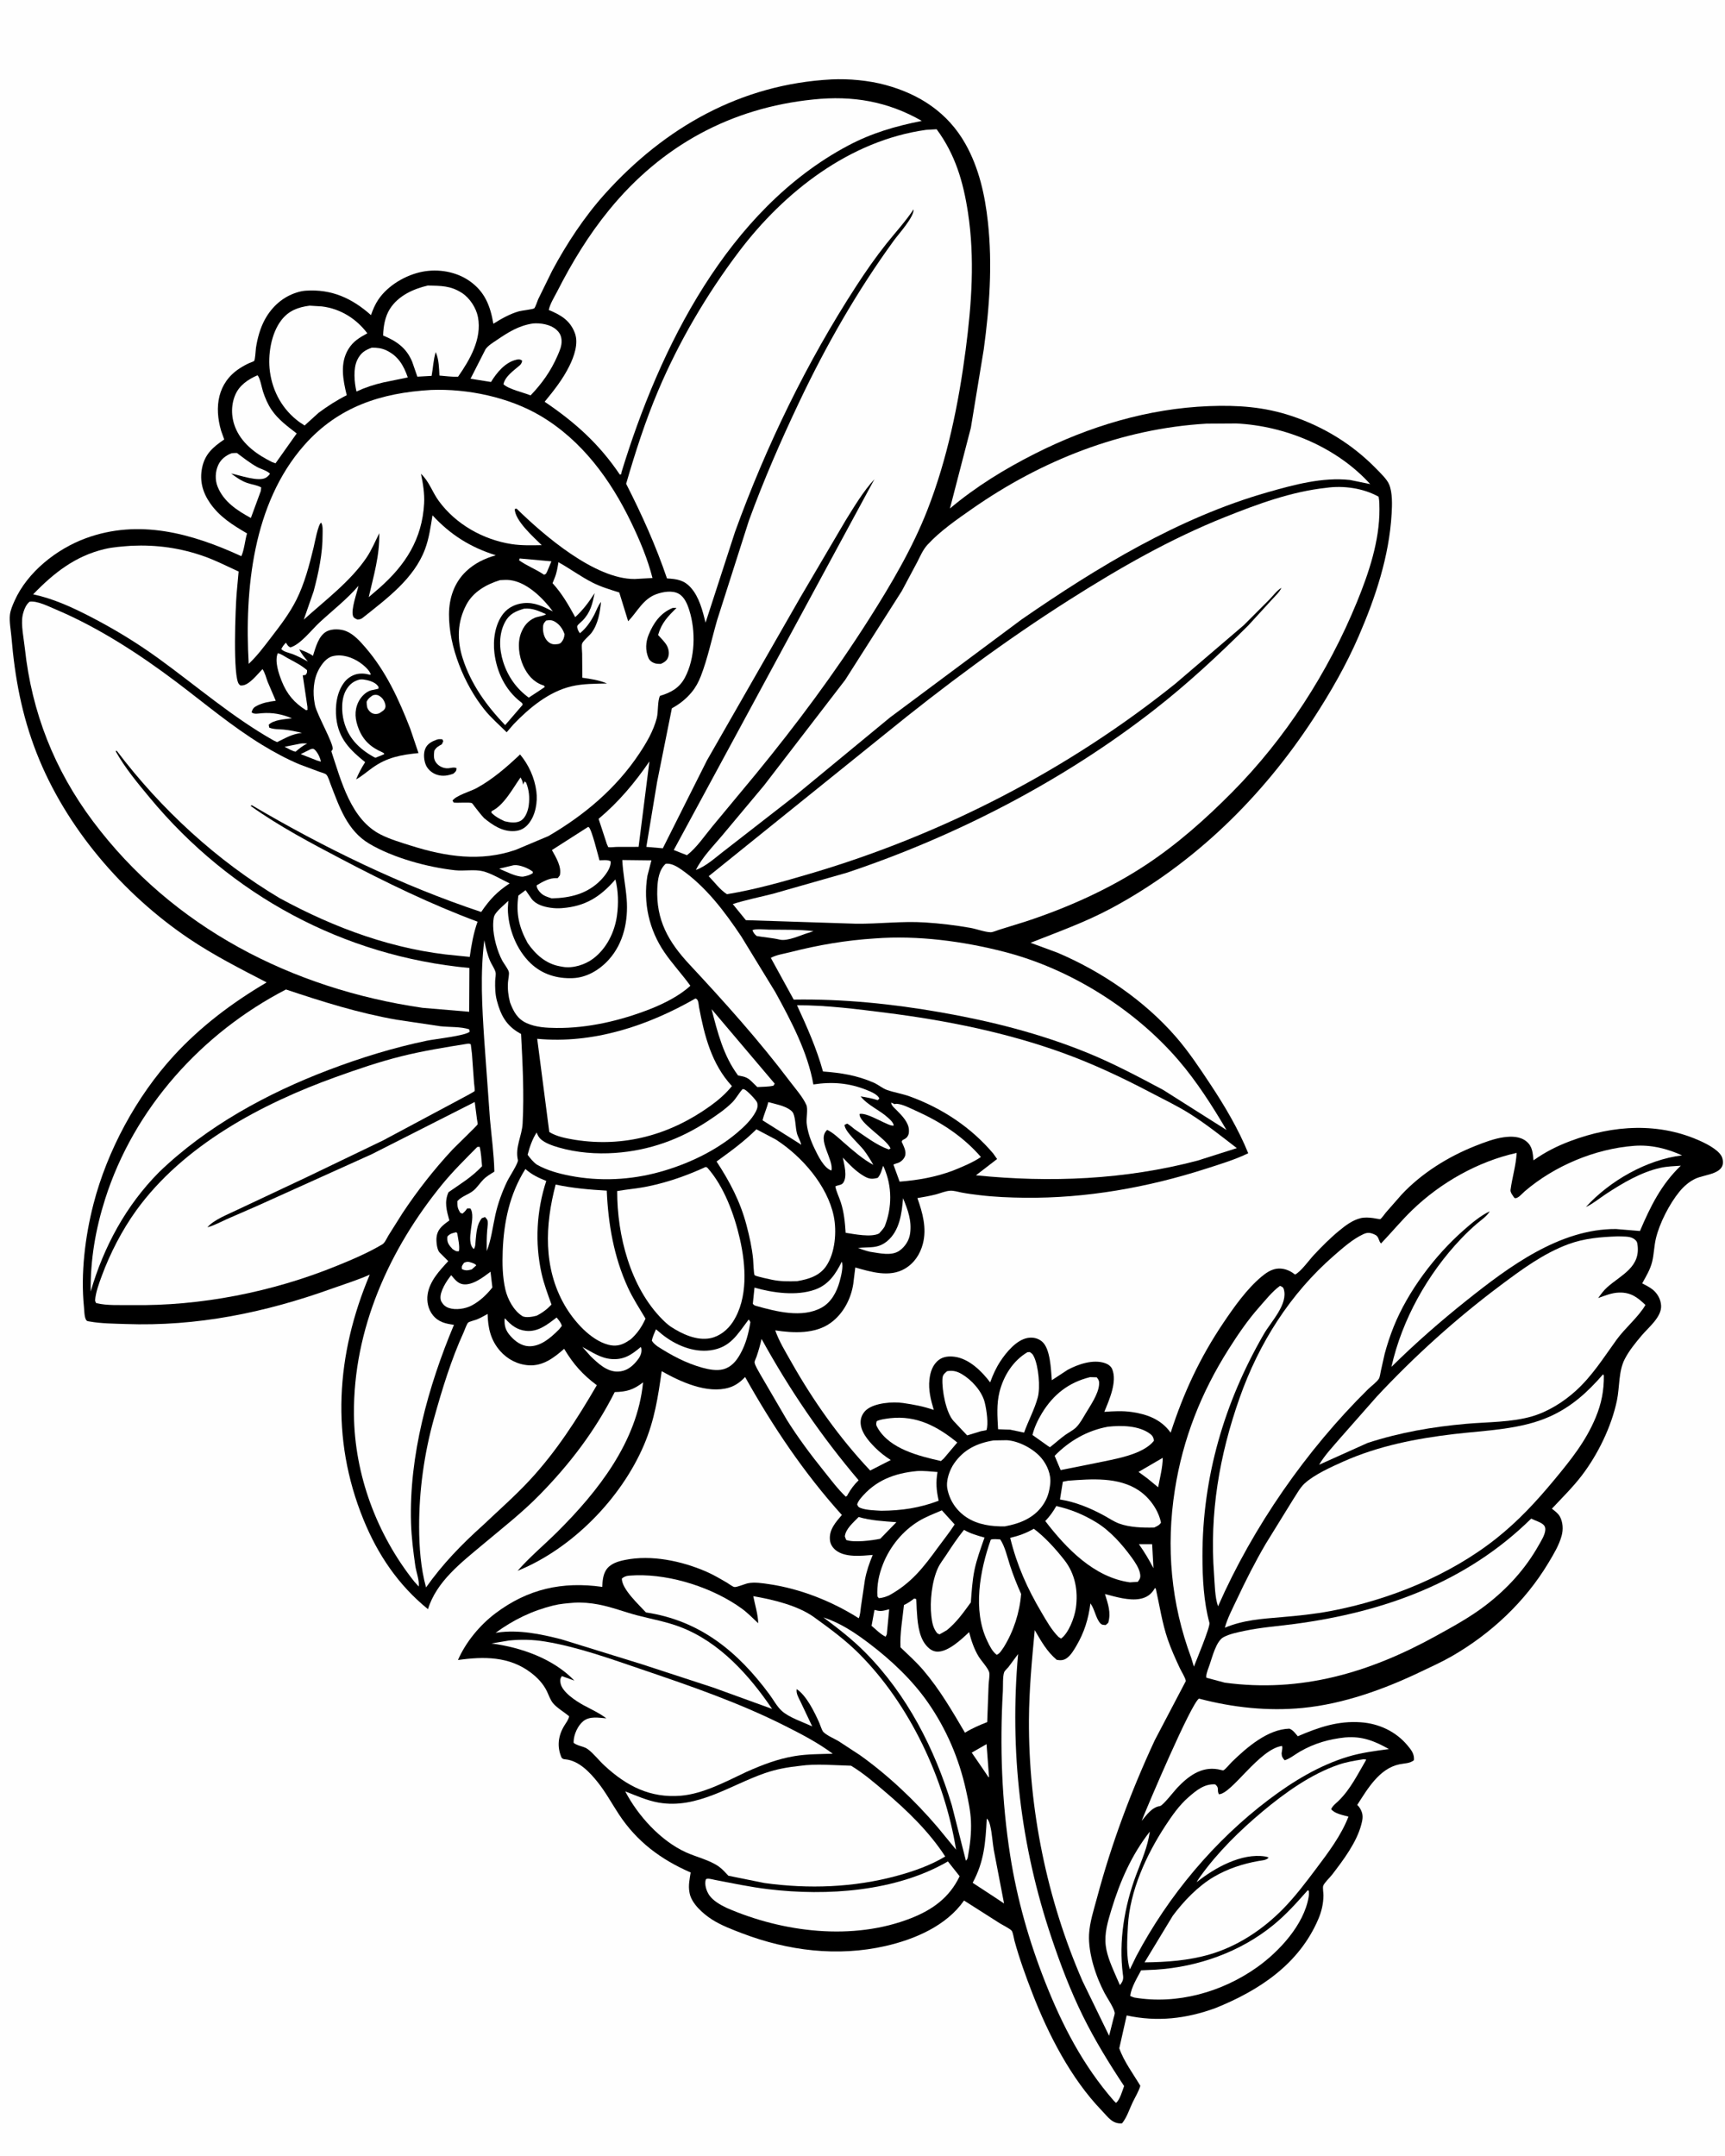 <svg version="1.1" xmlns="http://www.w3.org/2000/svg" style="display: block;" viewBox="0 0 1638 2048" width="1024" height="1280">
<path transform="translate(0,0)" fill="rgb(254,254,254)" d="M -0 -0 L 1638 0 L 1638 2048 L -0 2048 L -0 -0 z"/>
<path transform="translate(0,0)" fill="rgb(0,0,0)" d="M 789.619 75.433 C 806.115 74.638 824.835 76.388 840.711 80.674 C 873.172 89.438 900.093 107.032 916.799 136.753 C 929.638 159.593 935.329 185.251 938.127 211.093 C 942.501 251.482 939.631 291.882 934.15 332 L 921.927 406.322 L 902.036 483.031 C 926.696 462.266 953.981 445.525 982.691 431.011 C 1034.21 404.967 1090.25 388.026 1148.1 385.782 C 1175.34 384.726 1200.46 386.444 1226.5 395.13 C 1257.13 405.348 1284.68 422.294 1307.14 445.452 C 1311.03 449.452 1317.07 455.122 1319.18 460.15 C 1322.47 467.949 1322.04 479.628 1321.56 488.094 C 1319.24 528.457 1306.24 567.513 1290.27 604.376 C 1278.43 631.715 1263.38 657.949 1247.12 682.864 C 1198.5 757.321 1133.82 820.727 1055.13 862.87 C 1030.39 876.12 1004.62 885.258 978.625 895.553 L 1004.15 904.972 C 1045.86 922.64 1086.56 950.342 1116.43 984.632 C 1128.66 998.674 1139.04 1014.34 1149.32 1029.84 C 1162.87 1050.27 1176.17 1072.74 1185.37 1095.48 C 1172.83 1101.59 1158.72 1105.83 1145.43 1110.11 C 1089.96 1127.97 1031.38 1138.42 973 1137.74 C 958.687 1137.58 944.322 1137 930.108 1135.28 C 924.428 1134.59 918.614 1133.89 913 1132.79 C 909.499 1132.1 905.591 1130.83 902 1131.1 C 897.504 1131.44 893.098 1133.45 888.756 1134.57 C 882.949 1136.05 877.045 1137.09 871.137 1138.08 C 876.061 1151.91 880.149 1166.57 876.389 1181.26 C 873.812 1191.32 868.132 1200.02 859.008 1205.27 C 844.489 1213.62 827.063 1208.19 812.162 1204 L 810.251 1219.47 C 808.083 1233.88 800.695 1247.92 788.835 1256.56 C 774.064 1267.33 753.4 1266.37 736.128 1263.73 C 739.707 1274.08 745.868 1284.03 751.248 1293.57 C 771.997 1330.39 797.231 1366.1 826.315 1396.87 L 845.86 1386.89 C 840.401 1383.44 835.288 1379.44 830.744 1374.85 C 824.504 1368.55 816.637 1359.56 817.225 1350.02 C 817.488 1345.75 819.696 1341.63 823.017 1338.96 C 830.959 1332.58 847.604 1331.29 857.517 1332.72 C 867.796 1334.22 876.798 1335.9 886.712 1339.29 C 883.878 1329.87 881.468 1320.44 882.56 1310.53 C 883.345 1303.41 885.574 1296.31 891.5 1291.8 C 895.815 1288.51 901.291 1288.12 906.5 1288.81 C 920.274 1290.63 932.327 1302.59 940.259 1313.14 C 942.788 1306.09 945.793 1299.43 949.906 1293.15 C 955.507 1284.59 965.275 1272.71 976 1270.9 C 980.867 1270.09 985.67 1271.12 989.481 1274.32 C 997.542 1281.11 997.946 1301.07 998.827 1311.07 L 1013.8 1301.24 C 1023.79 1295.87 1038.03 1291 1049.3 1294.84 C 1052.1 1295.79 1054.94 1297.66 1056.12 1300.48 C 1061.16 1312.46 1053.22 1330.06 1048.67 1341.13 C 1057.36 1340.51 1066.11 1340.02 1074.77 1341.28 C 1089.36 1343.39 1102.28 1348.22 1111.29 1360.36 L 1111.7 1360.92 C 1124 1322.93 1139.44 1289.69 1161.83 1256.47 C 1172 1241.39 1183.92 1224.52 1197.86 1212.82 C 1202.01 1209.34 1206.77 1206.01 1212.25 1205.19 C 1218.17 1204.31 1224.27 1206.43 1228.88 1210 L 1229.76 1210.69 C 1234.93 1208.57 1243.46 1196.64 1247.76 1192.07 C 1255.31 1184.06 1263.17 1176.07 1271.69 1169.08 C 1277.62 1164.19 1284.38 1159.05 1292 1157.17 C 1295.82 1156.24 1300.13 1156.52 1304 1157.05 C 1304.7 1157.14 1310.48 1158.23 1310.71 1158.09 C 1312.25 1157.19 1314.86 1153.23 1316.13 1151.75 L 1330.85 1134.96 C 1349.75 1114.63 1375.06 1098.84 1400.75 1088.64 C 1409.22 1085.27 1419.11 1081.48 1428.2 1080.26 C 1435.45 1079.29 1443.5 1079.35 1449.47 1084.14 C 1455.44 1088.93 1455.57 1095.23 1456.32 1102.22 C 1467.38 1094.35 1478.63 1088.67 1491.36 1083.88 C 1532.06 1068.58 1575.8 1065.76 1615.88 1084.35 C 1622.06 1087.22 1633.83 1093.35 1635.7 1100.21 C 1639.84 1115.39 1619.85 1115.19 1610.27 1119.57 C 1604.39 1122.25 1599.05 1126.92 1594.98 1131.89 C 1585.45 1143.52 1575.95 1161.97 1572.54 1176.54 C 1570.85 1183.74 1570.77 1191.21 1569.04 1198.41 C 1567.23 1205.91 1563.25 1212.38 1559.55 1219.07 C 1562.86 1220.84 1566.6 1222.62 1569.51 1224.99 C 1574.11 1228.73 1577.16 1234.19 1577.51 1240.16 C 1578.14 1251.03 1565.54 1260.88 1559.06 1268.59 C 1553.18 1275.57 1547.19 1282.85 1542.98 1290.99 C 1536.99 1302.56 1538.21 1317.56 1535.57 1330.25 C 1530.38 1355.15 1517.46 1381.67 1502 1401.85 C 1493.55 1412.88 1483.26 1422.96 1473.78 1433.13 C 1476.46 1435.22 1479.56 1437.4 1481.26 1440.4 C 1484.31 1445.78 1484.67 1452.9 1483.04 1458.81 C 1480.51 1468.01 1475.37 1476.43 1470.51 1484.55 C 1448.34 1521.55 1415.97 1551.83 1378.6 1573.34 C 1369.28 1578.7 1359.26 1583.19 1349.56 1587.84 C 1314.69 1604.58 1275.84 1618.63 1237.09 1622.39 C 1203.98 1625.6 1170.58 1621.98 1138.56 1613.52 C 1130.97 1618.48 1090.52 1713.54 1084.14 1729.64 C 1088.94 1724 1093.72 1716.78 1101.51 1715.61 C 1104.33 1715.19 1115.09 1701.24 1117.89 1698.3 C 1128.38 1687.28 1140.59 1677.88 1156.64 1680.67 C 1157.24 1680.78 1161.41 1681.82 1161.73 1681.68 C 1163.7 1680.82 1168.07 1675.37 1169.86 1673.63 C 1184.06 1659.83 1203.86 1642.57 1224.5 1642.07 C 1227.98 1643.42 1230.07 1646.54 1232.44 1649.3 C 1252.26 1640.78 1270.58 1634.44 1292.49 1636.03 C 1309.48 1637.26 1325.42 1644.65 1336.45 1657.78 C 1340.16 1662.2 1343.25 1665.91 1342.76 1672 C 1339.03 1675.17 1333.77 1674.94 1329 1675.93 C 1309.89 1679.9 1298.72 1699.22 1288.91 1714.5 C 1290.81 1716.24 1292.21 1718.59 1293.11 1721 C 1294.65 1725.09 1293.84 1729.09 1292.76 1733.16 C 1288.29 1750.19 1275.6 1766.99 1264.97 1780.83 C 1263 1783.39 1257.53 1788.58 1256.58 1791.34 C 1255.95 1793.14 1256.84 1798.34 1256.81 1800.5 C 1256.72 1808.38 1255.01 1815.77 1251.92 1823 C 1233.67 1865.8 1195.77 1890.75 1154.25 1907.48 C 1126.44 1917.66 1098.89 1920.79 1069.91 1914.49 L 1062.89 1945.67 C 1067.14 1958.01 1076.19 1970.07 1082.88 1981.32 C 1081.31 1986.81 1077.95 1992.07 1075.5 1997.25 C 1072.45 2003.69 1070.04 2011.47 1065.5 2016.99 C 1056.25 2017.77 1052.09 2010.86 1046.12 2004.68 C 1017.05 1974.56 995.502 1932.55 980.5 1893.86 C 974.114 1877.39 968.023 1860.59 963.353 1843.56 C 962.704 1841.19 962.034 1836.1 960.804 1834.16 C 959.688 1832.39 951.783 1828.44 949.607 1827.08 L 915.437 1805.32 C 898.752 1829.32 868.638 1842.19 840.954 1848.51 C 795.31 1858.94 748.365 1853.1 704.974 1836.58 C 695.341 1832.92 684.666 1828.91 675.962 1823.3 C 667.763 1818.02 656.73 1808.45 654.798 1798.35 L 654.588 1797.11 C 653.471 1790.97 654.833 1784.79 655.794 1778.7 C 627.519 1766.37 604.708 1749.45 587.593 1723.39 C 580.946 1713.27 575.094 1702.44 567.536 1692.96 C 559.959 1683.46 549.627 1672.45 536.792 1671.21 C 535.161 1671.05 534.53 1671 533.271 1669.79 C 528.564 1659.27 529.936 1648.74 535.785 1639.21 C 537.366 1636.63 539.937 1633.31 540.363 1630.33 C 535.706 1626.34 529.049 1622.55 525.167 1618 C 522.523 1614.9 521.066 1610.35 519.322 1606.7 C 515.869 1599.47 510.352 1593.7 504.022 1588.88 C 483.448 1573.19 459.117 1573.43 434.765 1576.86 C 442.157 1559.91 455.458 1543.78 470.189 1532.64 C 501.104 1509.28 533.913 1502.05 571.829 1507.4 C 572.055 1502.11 572.431 1496.43 575.21 1491.78 C 579.025 1485.39 586.662 1483.15 593.543 1481.77 C 618.506 1476.75 646.815 1482.71 669.877 1492.58 C 677.155 1495.69 683.663 1499.59 690.476 1503.54 C 692.171 1504.53 695.637 1507.26 697.279 1507.5 C 699.789 1507.88 707.194 1504.54 710.295 1503.93 C 716.532 1502.69 724.113 1503.9 730.367 1504.82 C 760.12 1509.21 790.151 1521.14 815.417 1537.18 C 816.912 1534.12 817.041 1529.5 817.547 1526.1 L 821.284 1500.84 C 822.802 1492.49 825.45 1484.86 828.717 1477.05 C 818.132 1477.9 802.459 1479.75 793.524 1472.5 C 790.379 1469.95 788.378 1466.63 788.036 1462.59 C 787.22 1452.92 793.544 1445.97 799.398 1439.09 C 763.374 1399.14 733.74 1354.88 707.509 1308.05 C 703.131 1312.6 698.484 1316.22 692.334 1318.08 C 671.527 1324.38 645.953 1312.49 628.265 1302.49 C 624.803 1327.06 621.427 1349.1 611.561 1372.31 C 589.794 1423.51 543.098 1471.16 491.407 1492.15 C 502.734 1479.14 516.812 1467.43 529.104 1455.21 C 567.66 1416.86 605.177 1369.35 610.576 1313.14 C 601.394 1320.17 595.197 1322.03 583.659 1322.35 C 564.942 1359.33 541.097 1390.6 512.093 1420.19 C 495.412 1437.21 476.383 1452.01 458.152 1467.32 C 437.728 1484.47 414.426 1502.22 406.285 1528.57 C 378.059 1505.61 358.605 1476.8 344.95 1443.27 C 313.532 1366.11 319.036 1286.53 350.99 1210.8 C 339.532 1215.92 327.241 1219.68 315.426 1223.93 C 251.569 1246.89 187.026 1260.17 118.802 1257.7 C 107.81 1257.3 95.951 1257.28 85.116 1255.33 C 83.298 1255.01 82.318 1255.18 81.381 1253.41 C 79.835 1250.5 79.872 1244.81 79.539 1241.5 C 76.337 1209.74 80.633 1174.59 88.573 1143.76 C 101.629 1093.07 129.416 1041.52 164.841 1002.9 C 190.521 974.895 220.423 952.449 253.057 933.2 C 228.056 920.257 202.882 907.478 179.5 891.731 C 116.736 849.463 62.312 786.182 34.61 715.389 C 20.436 679.168 13.916 643.732 10.669 605.224 C 10.122 598.728 8.495 590.409 9.226 584.029 C 9.75 579.459 11.791 574.846 13.648 570.68 C 25.791 543.435 53.52 521.534 81.125 511.352 C 131.87 492.637 182.083 506.723 229.012 528.324 C 231.82 522.257 232.465 513.376 234.417 506.682 C 220.894 498.761 208.462 491.086 199.344 477.955 C 192.286 467.789 189.222 456.745 191.735 444.41 C 194.426 431.194 202.193 424.648 212.778 417.445 L 209.859 409.307 C 203.144 386.602 206.494 363.598 227.278 350.011 C 230.303 348.034 233.413 346.318 236.704 344.826 C 237.548 344.444 240.611 343.438 241.13 342.916 C 242.241 341.798 242.598 332.414 242.895 330.5 C 244.325 321.306 246.907 311.689 251.388 303.5 C 258.121 291.195 268.568 281.867 282 277.739 C 284.783 276.883 287.407 276.314 290.326 276.12 C 314.842 274.49 334.179 283.33 352.151 299.329 C 353.986 294.072 356.054 289.135 359.189 284.5 C 368.277 271.062 385.214 261.183 400.949 258.118 C 416.041 255.178 432.994 257.991 445.686 266.854 C 460.31 277.066 465.474 290.547 468.399 307.528 C 475.953 302.78 484.064 298.181 492.681 295.717 C 495.117 295.02 506.219 293.806 507.211 292.878 C 508.397 291.766 510.174 285.993 510.946 284.295 L 524.242 257.175 C 538.029 231.441 554.823 205.883 574.374 184.151 C 631.212 120.971 703.677 79.927 789.619 75.433 z"/>
<path transform="translate(0,0)" fill="rgb(254,254,254)" d="M 285.513 706.308 C 287.607 706.007 289.537 706.19 291.638 706.317 C 287.345 708.306 284.089 711.032 280.5 714.056 C 276.965 713.301 273.355 711 270.117 709.381 L 285.513 706.308 z"/>
<path transform="translate(0,0)" fill="rgb(254,254,254)" d="M 440.573 1199.5 C 442.125 1198.85 443.816 1198.36 445.5 1198.78 C 447.514 1199.28 451.103 1200.28 452.163 1202 L 447.855 1205.84 C 443.952 1206.84 442.084 1207.2 438.5 1205.51 C 438.134 1202.35 438.846 1202.06 440.573 1199.5 z"/>
<path transform="translate(0,0)" fill="rgb(254,254,254)" d="M 295.21 711.5 C 296.469 711.377 297.255 710.954 298.325 711.804 C 301.097 714.005 304.178 719.99 304.531 723.5 L 300.756 722.358 L 285.405 716.337 L 295.21 711.5 z"/>
<path transform="translate(0,0)" fill="rgb(254,254,254)" d="M 1081.54 1466.88 L 1094.1 1466.88 L 1095.35 1489.67 C 1091.18 1481.64 1086.78 1474.25 1081.54 1466.88 z"/>
<path transform="translate(0,0)" fill="rgb(254,254,254)" d="M 433.182 1170.5 L 434.124 1171.62 C 434.928 1176.93 436.549 1183.22 435.721 1188.5 C 432.749 1188.99 432.14 1188.03 429.631 1186.5 L 427.231 1183.75 C 424.873 1180.75 424.337 1178.22 424.788 1174.5 C 427.316 1171.72 429.598 1171.33 433.182 1170.5 z"/>
<path transform="translate(0,0)" fill="rgb(254,254,254)" d="M 486.506 822.154 C 487.4 821.898 487.143 821.944 488.554 821.824 C 493.473 821.408 502.126 824.886 505.892 828.086 L 505.769 829.5 C 502.719 831.433 500.026 832.084 496.5 832.74 C 489.817 832.917 480.183 827.788 473.917 825.161 L 486.506 822.154 z"/>
<path transform="translate(0,0)" fill="rgb(254,254,254)" d="M 493.395 530.5 L 523.521 533.22 L 519.5 542.876 C 518.415 544.775 518.707 545.306 516.5 545.912 C 508.907 540.781 500.108 537.487 492.796 532.202 L 493.395 530.5 z"/>
<path transform="translate(0,0)" fill="rgb(254,254,254)" d="M 936.828 1656.76 L 939.184 1688.13 L 938.548 1688.03 L 934.094 1681.4 L 922.745 1664.84 L 936.828 1656.76 z"/>
<path transform="translate(0,0)" fill="rgb(254,254,254)" d="M 353.888 660.5 C 354.728 660.257 355.113 660.105 356.055 660.05 C 358.64 659.9 360.27 660.948 362.125 662.582 C 364.161 664.376 366.291 668.691 365.893 671.5 C 365.449 674.626 362.502 675.824 360.122 677.5 C 359.264 677.837 358.957 678.005 357.947 678.139 C 354.956 678.538 352.619 677.636 350.61 675.386 C 348 672.463 348.169 670.179 348.017 666.5 C 349.518 663.505 351.135 662.345 353.888 660.5 z"/>
<path transform="translate(0,0)" fill="rgb(254,254,254)" d="M 1104.18 1384.78 C 1104.13 1393.73 1101.46 1403.93 1099.8 1412.77 L 1089.55 1404.33 L 1081.18 1398.19 L 1104.18 1384.78 z"/>
<path transform="translate(0,0)" fill="rgb(254,254,254)" d="M 830.328 1529.5 L 831.089 1529.33 C 836.18 1531.2 839.334 1529.91 844.367 1528.66 L 842.087 1552.5 L 840.962 1554.71 C 836.298 1552.57 831.606 1547.71 827.612 1544.39 L 830.328 1529.5 z"/>
<path transform="translate(0,0)" fill="rgb(254,254,254)" d="M 518.447 589.5 C 521.458 588.982 523.676 588.81 526.442 590.332 C 531.212 592.957 534.359 597.439 536.007 602.5 C 535.589 605.997 534.944 607.791 532.674 610.5 C 531.64 611.307 530.871 611.651 529.563 611.843 C 525.862 612.388 523.28 612.065 520.409 609.583 C 517.117 606.738 515.607 601.73 515.544 597.5 C 515.483 593.486 515.865 592.261 518.447 589.5 z"/>
<path transform="translate(0,0)" fill="rgb(254,254,254)" d="M 714.47 883.5 C 718.417 882.054 726.041 883.024 730.364 883.08 C 744.238 883.259 758.737 882.817 772.5 884.49 L 767.774 886.06 C 760.242 888.278 747.868 894.348 740.354 892.551 C 733.276 890.858 725.694 890.441 718.5 889.119 C 716.363 887.292 715.442 886.153 714.47 883.5 z"/>
<path transform="translate(0,0)" fill="rgb(254,254,254)" d="M 608.429 1279.5 C 608.886 1280.62 608.929 1280.47 609.041 1281.59 C 609.511 1286.27 606.867 1290.22 603.931 1293.61 C 599.349 1298.91 594.102 1302.6 586.866 1302.87 C 576.297 1303.26 567.814 1295.06 560.775 1288.31 L 552.922 1279.46 C 561.913 1284.21 570.053 1290.15 580.554 1290.96 C 592.471 1291.88 599.651 1286.89 608.429 1279.5 z"/>
<path transform="translate(0,0)" fill="rgb(254,254,254)" d="M 729.522 1046.91 C 736.054 1048.69 745.078 1050.31 750.556 1054.49 C 751.677 1055.34 752.77 1056.36 753.315 1057.69 C 755.515 1063.08 755.23 1070.56 756.69 1076.41 C 757.637 1080.2 760.202 1083.75 760.75 1087.5 L 758.941 1086.16 L 724.072 1064.2 C 725.402 1058.42 728.144 1052.88 729.522 1046.91 z"/>
<path transform="translate(0,0)" fill="rgb(254,254,254)" d="M 857.518 1138.18 C 862.086 1149.4 865.867 1159.35 864.219 1171.71 C 863.355 1178.19 859.464 1184.23 854.158 1188 C 846.537 1193.41 834.879 1190.31 826.227 1189.09 C 822.317 1188.25 818.438 1186.74 814.628 1185.51 C 825.321 1184.19 833.352 1186.55 842.5 1178.91 C 854.324 1169.04 856.334 1152.51 857.518 1138.18 z"/>
<path transform="translate(0,0)" fill="rgb(254,254,254)" d="M 479.1 1252.5 L 479.74 1252.63 C 485.256 1258.89 490.961 1263.33 499.5 1264.2 C 510.963 1265.37 519.913 1258.07 528.465 1251.49 C 530.505 1254.03 532.614 1256.28 533.447 1259.5 L 530.925 1262.66 L 529.844 1263.75 C 522.462 1271.07 513.061 1279.21 502.02 1278.8 C 495.008 1278.53 488.965 1274.04 484.5 1268.94 C 479.921 1263.71 478.659 1259.26 479.1 1252.5 z"/>
<path transform="translate(0,0)" fill="rgb(254,254,254)" d="M 815.318 1441.03 C 827.034 1444.43 839.12 1445.04 851.218 1445.93 L 835.87 1461.67 C 828.141 1463.32 810.997 1465.55 803.5 1462.82 L 802.231 1459.5 C 802.842 1452.37 810.549 1445.98 815.318 1441.03 z"/>
<path transform="translate(0,0)" fill="rgb(254,254,254)" d="M 263.625 620.5 C 266.834 621.131 270.136 623.577 273 625.151 C 279.411 628.675 285.877 631.759 291.427 636.624 C 291.499 639.128 291.494 639.153 290 641.163 L 287.347 641.5 L 291.807 671.5 L 291.851 674.383 L 290.5 674.662 C 279.312 667.683 272.246 659.282 267.382 647.03 C 264.494 639.754 260.456 627.964 263.625 620.5 z"/>
<path transform="translate(0,0)" fill="rgb(254,254,254)" d="M 937.02 1727.5 C 939.091 1729.22 939.819 1732.22 940.403 1734.77 C 942.069 1742.04 942.486 1749.99 943.72 1757.41 L 953.452 1808.13 L 945.025 1802.5 L 923.614 1788.49 C 934.596 1768.3 935.856 1750.01 937.02 1727.5 z"/>
<path transform="translate(0,0)" fill="rgb(254,254,254)" d="M 465.689 1208.03 L 467.458 1222.97 C 462.064 1229.8 455.477 1236.09 447.685 1240.17 C 441.799 1243.25 432.61 1244.67 426.118 1242.45 C 422.388 1241.18 420.282 1238.96 418.598 1235.5 L 418.24 1233.72 C 417.385 1226.82 424.111 1216.47 428.368 1211.31 C 431.427 1214.91 434.425 1219.12 439.41 1219.89 C 448.523 1221.3 458.966 1213.1 465.689 1208.03 z"/>
<path transform="translate(0,0)" fill="rgb(254,254,254)" d="M 341.41 645.5 C 342.609 645.376 343.693 645.27 344.898 645.428 C 349.28 646.004 355.693 647.71 358.425 651.25 C 359.493 652.635 359.448 652.369 359.195 654.239 L 352 655.797 C 346.839 657.39 342.355 662.249 340.099 667.024 C 336.082 675.526 337.115 683.763 340.428 692.229 C 344.745 703.259 352.064 709.885 362.755 714.5 L 364.522 715.501 L 364.599 716.5 L 356.355 719.833 L 354.451 718.876 C 340.691 711.122 330.622 700.956 326.493 685.466 C 323.997 676.101 323.721 663.075 329.03 654.637 C 332.112 649.738 335.834 646.917 341.41 645.5 z"/>
<path transform="translate(0,0)" fill="rgb(254,254,254)" d="M 675.666 958.596 L 735.6 1029.36 L 734.5 1031.27 C 729.822 1032.47 723.955 1032.27 719.088 1032.61 L 713.5 1027.13 C 709.89 1023.61 707.258 1022.79 702.427 1021.9 L 700.832 1021.61 C 686.987 1003.12 681.272 980.572 675.666 958.596 z"/>
<path transform="translate(0,0)" fill="rgb(254,254,254)" d="M 352.925 330.267 C 357.97 330.231 362.412 330.696 366.983 332.919 C 378.113 338.332 383.211 347.255 387.124 358.531 L 364.094 363.237 C 355.015 365.326 346.837 367.987 338.37 371.919 C 336.338 363.227 335.152 350.232 339.086 342 C 342.239 335.402 346.329 332.604 352.925 330.267 z"/>
<path transform="translate(0,0)" fill="rgb(254,254,254)" d="M 710.843 1253.5 C 711.714 1254.06 712.024 1255.06 712.505 1255.96 C 710.753 1266.69 708.322 1276.37 703.001 1285.98 C 699.278 1292.71 694.462 1298.68 686.637 1300.71 C 680.539 1302.29 672.954 1300.88 667 1299.23 C 651.199 1294.85 637.721 1287.58 624.044 1278.77 C 621.963 1277.12 620.281 1275.79 618.897 1273.5 C 619.677 1269.68 621.312 1266.25 622.85 1262.7 L 628.54 1267.46 C 641.115 1277.56 657.948 1284.84 674.375 1282.7 C 693.587 1280.2 700.188 1267.44 710.843 1253.5 z"/>
<path transform="translate(0,0)" fill="rgb(254,254,254)" d="M 799.321 1198.5 C 801.028 1203.17 798.581 1212.57 797.248 1217.42 C 794.552 1227.23 789.272 1237.14 780.048 1242.19 C 761.601 1252.29 736.852 1245.79 717.981 1240.5 C 716.423 1240.06 715.865 1239.74 714.825 1238.5 L 716.412 1223.13 C 733.946 1228.1 756.161 1231.27 773.86 1225.01 C 786.787 1220.43 793.543 1210.18 799.321 1198.5 z"/>
<path transform="translate(0,0)" fill="rgb(254,254,254)" d="M 497.572 578.181 C 505.556 577.501 511.263 580.27 518.397 583.414 C 517.064 584.948 510.104 585.777 507.71 586.857 C 501.107 589.836 497.261 594.658 494.697 601.28 C 490.989 610.859 492.608 623.376 496.836 632.55 C 500.717 640.97 506.397 647.777 515.363 650.907 C 516.963 651.465 516.27 650.945 517.287 652.5 L 514.561 654.416 L 502.008 662.681 C 490.285 654.161 482.193 642.656 477.764 628.818 C 473.856 616.61 473.304 602.454 479.508 590.854 C 483.633 583.14 489.66 580.537 497.572 578.181 z"/>
<path transform="translate(0,0)" fill="rgb(254,254,254)" d="M 1091.89 1739.85 C 1089.87 1754.57 1083.97 1767.39 1078.83 1781.18 C 1067.77 1810.85 1062.19 1843.9 1066.32 1875.54 L 1066.52 1877 C 1066.97 1880.62 1065.65 1882.91 1063.5 1885.71 L 1060.5 1878.92 C 1056.41 1869.37 1051.37 1858.78 1050.06 1848.37 C 1048.55 1836.45 1052.04 1825.14 1055.46 1813.88 C 1063.62 1787 1074.52 1762.11 1091.89 1739.85 z"/>
<path transform="translate(0,0)" fill="rgb(254,254,254)" d="M 219.849 430.5 C 221.468 430.268 223.219 430.357 224.859 430.317 C 230.978 434.915 237.155 439.765 243.828 443.527 C 247.308 445.49 253.7 447.12 256.244 450 C 255.149 451.602 254.257 452.476 252.639 453.581 C 245.835 458.222 227.119 451.237 219.352 449.801 C 224.044 453.311 228.914 456.796 234.5 458.741 C 238.861 460.26 243.872 460.748 247.897 462.999 L 247.5 466.415 L 238.071 492.036 C 225.101 484.974 212.212 476.604 206.483 462.283 C 203.882 455.781 204.181 447.851 207.196 441.5 C 209.736 436.147 214.414 432.554 219.849 430.5 z"/>
<path transform="translate(0,0)" fill="rgb(254,254,254)" d="M 899.338 1302.5 C 904.739 1301.55 908.727 1302.58 913.38 1305.3 C 922.611 1310.69 932.413 1321.5 935.07 1332.08 L 935.399 1333.5 C 936.799 1339.36 938.789 1352.95 936.717 1358.5 L 931.516 1359.51 L 918.39 1363.5 L 905.464 1349.78 C 898.188 1341.74 894.381 1320.36 894.92 1309.86 C 895.122 1305.91 896.586 1304.95 899.338 1302.5 z"/>
<path transform="translate(0,0)" fill="rgb(254,254,254)" d="M 843.778 1347.35 L 845.359 1347.15 C 870.477 1344.39 890.247 1354.95 909.002 1370.26 L 896.144 1385.5 L 893.5 1387.85 C 872.761 1383.12 845.131 1376.5 833.5 1356.59 C 831.896 1353.84 831.689 1352.97 832.5 1349.98 C 836.102 1348.28 839.876 1347.92 843.778 1347.35 z"/>
<path transform="translate(0,0)" fill="rgb(254,254,254)" d="M 616.62 723.276 L 606.331 804.446 L 585.228 804.5 C 582.484 804.566 580.284 805.1 577.5 804.712 L 576.201 801.793 L 568.346 777.822 C 587.326 761.905 602.675 743.636 616.62 723.276 z"/>
<path transform="translate(0,0)" fill="rgb(254,254,254)" d="M 1035.15 1308.15 L 1041.5 1308.32 C 1043.51 1310.93 1043.97 1312.12 1043.68 1315.5 C 1042.92 1324.34 1035.52 1335.04 1031.06 1342.46 C 1028.35 1346.97 1025.58 1352.25 1021.82 1355.93 C 1018.92 1358.76 1014.8 1360.74 1011.5 1363.11 C 1006.49 1366.71 1001.88 1370.98 997 1374.77 L 994.544 1373.13 L 980.42 1363.09 C 982.182 1355.94 985.563 1348.78 989.379 1342.49 C 1000.25 1324.57 1014.86 1313.17 1035.15 1308.15 z"/>
<path transform="translate(0,0)" fill="rgb(254,254,254)" d="M 870.695 1397.38 C 877.116 1396.95 883.824 1397.83 890.246 1398.28 C 888.513 1408.26 889.148 1415.66 891.357 1425.55 C 873.307 1432.44 855.975 1434.98 836.782 1435.09 C 830.921 1434.71 822.565 1434.6 817.154 1432.44 C 814.923 1431.55 814.788 1431.06 813.919 1429 C 814.718 1426.77 815.696 1425.18 817.184 1423.36 C 831.151 1406.28 849.18 1399.43 870.695 1397.38 z"/>
<path transform="translate(0,0)" fill="rgb(254,254,254)" d="M 975.595 1284.5 L 977.841 1284.31 C 980.133 1285.8 980.667 1286.35 981.86 1288.81 C 986.185 1297.76 988.064 1317.84 985.44 1327.54 C 982.402 1338.77 976.413 1349.78 972.465 1360.85 L 959.23 1358.06 L 947.775 1357.65 C 947.144 1345.79 946.197 1333.78 949.146 1322.13 C 953.015 1306.84 961.938 1292.65 975.595 1284.5 z"/>
<path transform="translate(0,0)" fill="rgb(254,254,254)" d="M 1052.2 1355.24 C 1064.88 1353.88 1081.83 1354.02 1092.5 1362.28 C 1094.7 1363.99 1095.44 1365.85 1095.84 1368.5 C 1085.32 1382.22 1057.09 1386.18 1040.74 1389.73 L 1007.2 1396.46 L 1001.5 1382.9 C 1015.31 1368.7 1032.71 1358.74 1052.2 1355.24 z"/>
<path transform="translate(0,0)" fill="rgb(254,254,254)" d="M 558.369 785.5 L 558.969 785.71 C 561.696 787.199 567.959 813.074 569.175 817.232 C 572.461 817.164 576.771 816.521 579.724 818.069 L 579.797 819.133 C 579.931 824.843 574.372 831.916 570.522 835.906 C 557.807 849.083 541.458 852.986 523.811 853.369 C 520.238 852.203 516.432 851.112 513.632 848.475 C 511.632 846.591 509.5 843.759 509.5 840.99 C 515.377 837.477 521.507 833.877 528.567 834.119 L 529.5 834.174 L 531.5 831.576 C 533.541 823.506 527.778 814.264 524 807.491 L 558.369 785.5 z"/>
<path transform="translate(0,0)" fill="rgb(254,254,254)" d="M 800.308 1099.62 C 806.589 1106.19 812.499 1112.6 820.436 1117.22 C 825.27 1120.03 828.165 1120.26 833.5 1118.83 C 836.293 1115.66 837.283 1111.35 838.611 1107.4 L 839.386 1108.99 C 847.258 1127.04 847.186 1147.05 839.997 1165.18 C 838.52 1167.58 836.603 1169.6 834.742 1171.7 C 827.098 1175.58 811.411 1172.31 802.997 1171.05 C 802.348 1161.16 801.476 1151.62 798.39 1142.12 C 796.741 1137.05 794.239 1132.24 793.188 1127 C 795.838 1125.48 799.113 1126.01 800.819 1123.35 C 804.776 1117.18 801.597 1106.29 800.308 1099.62 z"/>
<path transform="translate(0,0)" fill="rgb(254,254,254)" d="M 244.355 356.5 C 246.827 358.749 248.41 368.397 249.625 372.028 C 251.665 378.122 254.121 384.005 257.747 389.336 C 264.014 398.55 272.901 405.018 281.597 411.751 L 261.5 440.09 L 258.5 439.063 C 244.511 432.201 230.783 422.599 224.122 408 C 219.432 397.721 218.806 386.01 223.078 375.5 C 226.888 366.126 235.397 360.341 244.355 356.5 z"/>
<path transform="translate(0,0)" fill="rgb(254,254,254)" d="M 1014.34 1406.53 C 1036.66 1404.88 1062.15 1402.79 1081.6 1415.89 C 1091.67 1422.68 1100.1 1434.42 1102.5 1446.38 C 1100.91 1448.9 1098.68 1449.74 1096.07 1451.02 C 1085.47 1451.3 1072.87 1450.94 1062.8 1447.26 C 1057.79 1445.43 1052.92 1442.04 1048.2 1439.5 C 1035.05 1432.41 1021.39 1426.71 1006.56 1424.39 L 1009.28 1407.5 L 1014.34 1406.53 z"/>
<path transform="translate(0,0)" fill="rgb(254,254,254)" d="M 894.356 1434.68 L 906.53 1448.07 C 901.792 1455.5 896.096 1462.48 890.91 1469.61 C 876.964 1488.78 865.48 1503.81 844.207 1515.49 C 840.872 1516.91 838.128 1517.83 834.5 1518.11 L 833.161 1516.5 C 832.498 1505.65 834.524 1495.74 838.517 1485.64 C 845.094 1468.99 857.363 1453.95 872.776 1444.7 C 879.496 1440.67 887.159 1437.78 894.356 1434.68 z"/>
<path transform="translate(0,0)" fill="rgb(254,254,254)" d="M 915.39 1453.22 C 921.624 1456.85 928.01 1458.62 934.89 1460.55 C 931.398 1470.61 927.514 1480.92 925.359 1491.36 C 923.284 1501.4 922.692 1511.89 921.899 1522.12 C 914.909 1531.71 908.415 1541.01 899.103 1548.54 L 892.173 1552.5 L 890.027 1551.5 C 886.05 1546.84 885.041 1541.02 884.381 1535.09 C 882.85 1521.34 884.814 1502.14 890.683 1489.42 C 892.64 1485.18 895.744 1481.33 898.301 1477.42 C 903.736 1469.11 909.144 1460.95 915.39 1453.22 z"/>
<path transform="translate(0,0)" fill="rgb(254,254,254)" d="M 940.85 1462.5 C 943.491 1461.62 947.019 1462.18 949.788 1462.28 C 954.292 1468.83 956.593 1479.37 959.1 1487 C 962.156 1496.3 965.629 1505.18 969.665 1514.1 C 968.268 1531.76 962.531 1549.52 953.247 1564.56 C 951.225 1567.34 949.688 1570.58 946.5 1571.93 C 942.149 1568.64 939.776 1563.51 937.459 1558.68 C 923.511 1529.62 930.489 1491.81 940.85 1462.5 z"/>
<path transform="translate(0,0)" fill="rgb(254,254,254)" d="M 723.134 1271.87 C 749.758 1320.13 779.616 1364.04 815.316 1406.12 C 811.015 1410.3 808.048 1414.35 805.037 1419.53 C 804.61 1420.9 804.243 1420.9 803.139 1421.74 C 795.419 1414.37 789.096 1405.81 782.43 1397.52 C 769.913 1381.95 757.882 1365.85 747.25 1348.92 L 721.85 1305.41 C 720.383 1302.61 716.754 1297.01 716.492 1294.1 C 716.394 1293.01 717.968 1289.85 718.406 1288.57 C 720.292 1283.05 721.833 1277.56 723.134 1271.87 z"/>
<path transform="translate(0,0)" fill="rgb(254,254,254)" d="M 1003.05 1430.64 C 1016.87 1433.71 1028.86 1438.68 1041 1446.06 C 1054.14 1454.05 1065.52 1466.93 1074.5 1479.25 C 1077.66 1483.58 1081.78 1489.58 1082.66 1495 C 1083.26 1498.71 1082.5 1499.7 1080.5 1502.59 L 1072.99 1503.08 C 1039 1498.34 1012.71 1471.07 992.597 1444.87 C 996.844 1440.36 1000 1436.03 1003.05 1430.64 z"/>
<path transform="translate(0,0)" fill="rgb(254,254,254)" d="M 846.138 1047.5 C 847.185 1047.59 846.545 1047.48 848.119 1048.19 L 849.5 1048.84 C 851.192 1048.47 850.749 1048.42 852.286 1048.59 C 857.588 1049.17 863.851 1052.51 868.75 1054.7 C 892.693 1065.38 914.191 1079.07 931.476 1099.05 C 923.586 1104.45 913.52 1108.46 904.691 1112.06 C 888.04 1118.21 871.828 1121.06 854.25 1122.45 L 848.365 1106.23 L 849.444 1105.8 L 851 1105.19 L 852.832 1104.64 C 855.479 1103.71 858.093 1101.23 859.195 1098.65 C 861.167 1094.02 858.011 1088.71 856.179 1084.5 L 857 1082.98 C 858.642 1082.18 860.387 1081.42 861.485 1079.9 C 863.018 1077.78 863.136 1076.17 863.089 1073.56 C 862.955 1066.17 856.387 1059.66 851.53 1054.72 C 849.354 1052.5 846.773 1050.66 846.138 1047.5 z"/>
<path transform="translate(0,0)" fill="rgb(254,254,254)" d="M 505.921 307.278 C 513.001 306.633 522.492 308.13 528 312.988 C 531.4 315.987 532.954 318.919 533.189 323.446 C 533.466 328.75 531.265 333.422 529.2 338.175 C 523.003 352.437 514.487 364.407 503.746 375.588 C 496.849 372.755 483.077 369.818 477.97 365 C 479.638 357.228 488.142 351.731 493.867 346.701 C 495.121 344.982 495.463 344.583 495.714 342.5 C 493.421 341.223 493.006 341.1 490.406 341.668 C 479.631 344.024 471.559 354.019 466.137 362.865 L 446.718 359.747 L 460.963 331.737 C 463.342 328.262 468.079 325.434 471.527 323.097 C 482.743 315.494 492.314 309.377 505.921 307.278 z"/>
<path transform="translate(0,0)" fill="rgb(254,254,254)" d="M 981.703 1452.18 C 992.314 1460.07 1002.64 1471.56 1010.78 1481.95 C 1021 1495.02 1024 1511.28 1021.63 1527.66 C 1020.36 1536.43 1014.84 1551.31 1007.59 1556.5 L 1005.27 1555.03 C 998.549 1548.35 993.841 1539.82 989.055 1531.73 C 975.421 1508.67 965.678 1486.93 959.279 1460.82 C 967.552 1458.86 974.293 1456.42 981.703 1452.18 z"/>
<path transform="translate(0,0)" fill="rgb(254,254,254)" d="M 781.83 1536.35 C 798.211 1541.78 811.799 1550.87 825.46 1561.22 C 846.105 1576.86 866.236 1595.81 881.097 1617.16 C 898.718 1642.47 910.742 1670.63 917.356 1700.76 C 919.438 1710.24 921.577 1720.16 922.001 1729.88 C 922.522 1741.81 921.077 1752.81 918.967 1764.5 C 918.501 1766.02 918.371 1766.27 917.219 1767.5 L 903.795 1714.65 C 887.575 1661.11 861.359 1609.91 821.788 1569.83 C 809.487 1557.37 795.793 1546.86 781.83 1536.35 z"/>
<path transform="translate(0,0)" fill="rgb(254,254,254)" d="M 498.81 1110.44 C 505.043 1115.96 511.008 1118.68 518.641 1121.8 C 509.41 1149.93 507.731 1180.64 514.143 1209.52 C 516.401 1219.69 520.079 1229.42 523.607 1239.2 C 519.522 1243.6 514.804 1247.18 509.427 1249.82 C 506.017 1250.77 498.96 1252.08 495.825 1250.11 C 487.69 1244.98 481.935 1234.11 479.812 1225 C 477.075 1213.26 476.814 1200.44 477.269 1188.41 C 478.321 1160.62 483.861 1134.25 498.81 1110.44 z"/>
<path transform="translate(0,0)" fill="rgb(254,254,254)" d="M 868.033 1518.5 C 868.681 1518.68 869.491 1518.58 869.976 1519.05 C 870.15 1519.21 870.444 1527.6 870.495 1528.46 C 871.128 1539.12 871.925 1553.46 878.901 1562.24 C 881.602 1565.63 885.015 1568.58 889.529 1568.88 C 900.132 1569.58 913.25 1557.02 920.247 1550.36 C 922.261 1558.26 925.126 1566.86 929.461 1573.79 C 931.946 1577.76 938.048 1584.28 939.306 1588.39 C 940.056 1590.85 938.897 1597.48 938.777 1600.26 L 937.449 1635.84 C 930.025 1638.75 923.145 1641.69 916.327 1645.91 C 904.103 1625.17 892.509 1605.07 876.836 1586.64 C 870.224 1578.86 862.452 1571.89 855.09 1564.83 C 854.41 1551.82 857.039 1537.62 858.374 1524.62 C 861.986 1522.99 864.895 1520.87 868.033 1518.5 z"/>
<path transform="translate(0,0)" fill="rgb(254,254,254)" d="M 1241.94 1795.5 L 1242.95 1796.28 C 1243.07 1798.16 1243.07 1800.02 1242.76 1801.88 C 1238.37 1828.33 1214.71 1853.82 1193.76 1868.71 C 1160.5 1892.35 1117.7 1904.36 1077.2 1897.5 C 1075.78 1897.11 1074.6 1896.58 1073.27 1895.98 C 1074.29 1887.67 1079.75 1878.98 1083.62 1871.62 L 1097.5 1871 C 1137.61 1868.47 1177.86 1854.2 1209.18 1828.63 C 1221.37 1818.69 1231.56 1807.25 1241.94 1795.5 z"/>
<path transform="translate(0,0)" fill="rgb(254,254,254)" d="M 474.771 551.063 C 477.825 550.909 481.025 550.669 484.068 551.033 C 500.357 552.983 515.619 568.277 524.909 580.782 C 515.687 576.148 507.663 571.878 497 572.943 C 489.579 573.684 482.585 576.951 477.885 582.859 C 469.927 592.862 467.878 607.981 469.395 620.293 C 471.615 638.316 479.64 655.247 493.986 666.5 C 495.452 667.695 495.905 667.547 496.207 669.5 L 479.582 688.813 C 461.874 670.307 447.184 650.065 439.297 625.483 C 433.714 608.083 434.092 590.833 442.706 574.495 C 449.271 562.044 461.828 555.064 474.771 551.063 z"/>
<path transform="translate(0,0)" fill="rgb(254,254,254)" d="M 584.31 835.401 C 587.121 846.253 587.332 858.75 585.776 869.864 C 583.584 885.52 575.913 901.041 563.163 910.643 C 555.476 916.433 544.006 920.045 534.422 918.42 L 533 918.151 L 531.453 917.878 C 518.179 915.447 508.436 906.619 500.992 895.894 C 492.713 880.734 489.736 867.838 492.14 850.705 L 499 845.584 L 504.707 853.829 C 508.881 859.225 516.074 861.312 522.5 862.255 C 526.274 862.808 529.687 862.924 533.507 862.64 C 555.71 860.991 569.882 851.998 584.31 835.401 z"/>
<path transform="translate(0,0)" fill="rgb(254,254,254)" d="M 705.151 1034.5 C 705.811 1034.61 706.568 1034.72 707.18 1035.01 C 709.475 1036.1 718.409 1045.2 718.996 1047.54 C 719.802 1050.75 719.069 1053.2 717.592 1056.04 C 713.72 1063.51 706.37 1070.55 700.025 1075.91 C 679.122 1093.58 652.617 1106 626.347 1113.27 C 598.643 1120.93 569.574 1122.34 541.323 1116.89 C 530.569 1114.81 519.181 1111.71 509.634 1106.25 C 506.023 1103.63 503.615 1100.45 500.928 1096.96 C 502.895 1089.41 505.259 1082.36 509.5 1075.75 C 510.417 1078.17 511.474 1080.37 513.438 1082.14 C 517.726 1085.99 525.109 1088.47 530.568 1090.04 C 547.757 1094.99 566.198 1096.4 584.009 1095.17 C 616.564 1092.9 646.189 1082.21 673.232 1064.14 C 680.8 1059.08 688.688 1053.74 695.156 1047.31 C 698.848 1043.64 701.247 1038.91 704.693 1035.01 L 705.151 1034.5 z"/>
<path transform="translate(0,0)" fill="rgb(254,254,254)" d="M 406.193 271.22 C 418.497 271.567 427.556 271.226 438.415 278.184 C 445.965 283.022 452.152 292.553 453.796 301.367 C 457.627 321.911 446.176 341.577 434.899 357.801 C 429.122 358.129 422.96 357.204 417.177 356.751 C 416.83 349.701 416.663 341.738 413.92 335.164 L 413.631 334.5 C 411.39 341.739 411.136 349.577 409.748 357.044 L 396.204 357.806 L 391.238 343.482 C 385.7 330.357 376.406 324.008 363.688 318.707 C 363.878 310.262 365.493 300.687 370.098 293.454 C 378.086 280.906 392.245 274.478 406.193 271.22 z"/>
<path transform="translate(0,0)" fill="rgb(254,254,254)" d="M 943.564 1368.26 L 956.149 1368.07 C 967.646 1368.84 981.549 1376.25 988.931 1385.05 C 994.428 1391.6 998.261 1400.78 997.3 1409.42 C 996.45 1417.06 994.762 1423.24 990.344 1429.64 C 981.783 1442.05 968.397 1447.31 954.23 1449.9 C 941.752 1450.18 928.394 1448.36 917.75 1441.28 C 908.159 1434.9 901.758 1425.39 899.581 1414.09 C 898.115 1406.48 901.7 1396.29 906.082 1390.01 C 915.416 1376.66 928.001 1370.84 943.564 1368.26 z"/>
<path transform="translate(0,0)" fill="rgb(254,254,254)" d="M 459.801 893.098 C 461.039 899.795 462.613 906.726 465.356 912.984 C 466.835 916.36 469.398 919.781 470.409 923.286 C 471.077 925.599 470.172 929.208 470.11 931.696 C 469.949 938.162 470.11 944.392 471.781 950.681 C 475.423 964.394 480.668 974.24 493.317 981.397 L 494.708 982.174 C 496.171 1010.42 497.671 1038.75 496.192 1067.02 C 495.545 1079.4 488.834 1089.51 491.711 1102.03 C 492.303 1104.6 483.349 1118.3 481.5 1122.17 C 476.705 1132.19 472.763 1142.98 470.332 1153.83 C 467.751 1165.36 466.462 1177.4 462.102 1188.43 C 461.992 1181.72 461.969 1175.13 462.545 1168.44 C 462.741 1166.17 463.676 1160.49 462.5 1158.52 C 461.961 1157.62 461.167 1156.9 460.5 1156.08 L 457.5 1157.12 C 452.698 1162.86 452.315 1170.95 451.582 1178.1 C 451.287 1180.97 451.528 1184.15 449.826 1186.5 C 440.987 1178.79 452.662 1156.23 446.5 1147.9 L 443.5 1147.9 C 442.142 1150.03 440.965 1151.23 439 1152.83 L 436.914 1152.01 C 434.28 1147.55 434.237 1146 434.183 1141 C 438.452 1136.15 444.673 1134.9 449.5 1130.9 C 453.038 1127.96 455.637 1123.77 458.853 1120.47 C 461.804 1117.45 465.773 1115.18 469.339 1112.94 C 468.959 1096.17 466.639 1079.6 465.157 1062.91 L 459.754 988.035 C 457.66 955.906 455.794 925.178 459.801 893.098 z"/>
<path transform="translate(0,0)" fill="rgb(254,254,254)" d="M 293.873 290.358 L 305.5 291.069 C 323.096 293.218 338.166 302.652 348.7 316.623 C 341.389 320.549 335.301 324.174 330.803 331.452 C 322.426 345.004 325.575 360.895 329.128 375.413 C 319.583 380.206 311.003 385.77 302.434 392.088 L 289.1 404.19 L 284.035 400.832 C 268.344 389.258 258.831 372.401 256.185 353.116 C 254.031 337.419 257.181 316.961 267.007 304.161 C 273.966 295.098 282.851 291.808 293.873 290.358 z"/>
<path transform="translate(0,0)" fill="rgb(254,254,254)" d="M 966.777 1571.19 C 958.625 1663.37 969.03 1753.08 998.56 1840.82 C 1007.13 1866.29 1016.51 1891.04 1028.41 1915.17 C 1039.79 1938.23 1053.28 1960.16 1067.48 1981.57 C 1065.79 1986 1063.47 1994.8 1059.74 1997.55 L 1057.66 1995.5 C 1028.52 1962.1 1008.86 1924.14 992.66 1883.19 C 977.26 1844.26 965.836 1804.12 959.315 1762.74 C 951.228 1711.42 949.322 1658.3 952.315 1606.45 C 952.581 1601.85 952.011 1592.39 953.608 1588.28 C 954.067 1587.1 956.72 1584.68 957.601 1583.58 L 966.777 1571.19 z"/>
<path transform="translate(0,0)" fill="rgb(254,254,254)" d="M 900.122 1768.18 L 911.258 1782.26 C 901.631 1802.46 885.65 1813.99 865.254 1822.05 C 809.912 1843.92 743.098 1835.57 689.679 1812.19 C 683.957 1809.38 677.184 1805.64 673.479 1800.3 C 670.822 1796.46 668.789 1790.32 670.078 1785.62 C 670.668 1783.47 676.498 1785.28 678.464 1785.66 C 695.536 1788.93 712.342 1792.51 729.611 1794.58 C 785.237 1801.23 850.727 1796.88 900.122 1768.18 z"/>
<path transform="translate(0,0)" fill="rgb(254,254,254)" d="M 545.092 1522.43 C 552.459 1521.91 560.734 1522.72 568 1524.08 C 580.843 1526.49 592.696 1531.22 605.265 1534.5 C 619.037 1538.09 632.586 1540.41 645.955 1545.51 C 683.074 1559.67 711.359 1591.16 733.142 1623.32 L 677.217 1603.02 L 609.424 1580.87 L 532.951 1557.2 C 513.123 1552.12 492.565 1547.86 472.055 1550.8 L 470.506 1551.03 C 487.462 1538.66 505.013 1530.1 525.482 1525.03 C 531.889 1523.45 538.532 1522.96 545.092 1522.43 z"/>
<path transform="translate(0,0)" fill="rgb(254,254,254)" d="M 527.56 1125.23 C 543.724 1128.69 559.602 1130.04 576.093 1131 C 577.498 1162.87 582.809 1193.86 596.181 1223.06 C 600.841 1233.24 607.181 1242.97 612.916 1252.57 C 609.403 1260.36 605.291 1266.42 598.944 1272.17 L 595.055 1274.68 C 589.49 1278.08 584.1 1279.06 577.683 1277.41 C 560.54 1273 544.544 1254.53 536.06 1239.77 C 515.627 1204.24 517.43 1163.54 527.56 1125.23 z"/>
<path transform="translate(0,0)" fill="rgb(254,254,254)" d="M 1215.46 1221.5 L 1215.85 1221.59 C 1217.5 1222.3 1218.55 1222.64 1219.1 1224.47 C 1223.44 1238.86 1207.07 1255.36 1200.28 1267.09 C 1162.67 1332.07 1141.8 1403.13 1141.88 1478.53 C 1141.9 1499.01 1143.08 1521.68 1148.5 1541.53 C 1149.5 1545.17 1135.77 1577.89 1133.76 1583.16 L 1131.22 1574.78 C 1111.96 1523.09 1107.17 1469.51 1115.68 1415.2 C 1123.25 1366.81 1140.67 1322.75 1166.81 1281.51 C 1175.58 1267.67 1184.87 1254 1195.76 1241.72 C 1201.79 1234.93 1208.12 1226.85 1215.46 1221.5 z"/>
<path transform="translate(0,0)" fill="rgb(254,254,254)" d="M 718.242 1072.73 L 736.692 1082.47 C 761.343 1098.32 785.699 1126.1 791.704 1155.32 C 794.677 1169.78 793.075 1190.21 784.475 1202.7 C 777.984 1212.13 767.761 1215.08 757.053 1216.97 C 748.93 1217.3 740.888 1217.32 732.904 1215.62 C 730.817 1215.18 717.438 1212.4 716.522 1211.31 C 715.657 1210.29 715.289 1198.03 715.095 1196.08 C 714.008 1185.12 711.629 1174.48 708.831 1163.84 C 702.926 1141.39 692.986 1122.54 680.388 1103.31 C 694.007 1093.45 706.202 1084.61 718.242 1072.73 z"/>
<path transform="translate(0,0)" fill="rgb(254,254,254)" d="M 1277.55 1650.39 C 1293.76 1649.07 1305.18 1653.75 1319.03 1661.45 C 1305.79 1663.23 1292.65 1664.87 1279.82 1668.78 C 1252.6 1677.06 1227.71 1692.24 1205.11 1709.29 C 1153.21 1748.43 1109.44 1800.82 1079.03 1858.24 L 1072.97 1870.71 C 1069.19 1859.47 1070.46 1841.42 1071.07 1829.65 C 1072.81 1796.23 1088.61 1761.86 1106.77 1734.16 C 1112.85 1724.89 1119.81 1714.9 1128.17 1707.58 C 1135.63 1701.05 1143.55 1694.27 1154 1694.98 C 1158.31 1698.57 1155.29 1700.05 1157.5 1704.4 C 1169.81 1704.03 1195.8 1661.44 1217.5 1658.47 C 1217.81 1659.64 1217.86 1660.39 1217.65 1661.59 L 1217.07 1665.5 C 1217.12 1668.51 1218.04 1670 1220 1672.1 C 1225.2 1670.45 1229.86 1666.5 1234.6 1663.78 C 1248.27 1655.94 1261.95 1652.02 1277.55 1650.39 z"/>
<path transform="translate(0,0)" fill="rgb(254,254,254)" d="M 590.862 816.945 L 618.501 817.269 L 614.674 832.1 C 610.537 857.601 616.336 883.387 630.917 904.663 C 638.455 915.663 647.692 925.523 655.508 936.376 C 645.28 945.914 630.082 953.505 617.058 958.606 C 589.227 969.505 558.153 976.808 528.16 976.47 C 518.651 976.362 508.906 975.879 500.098 971.92 C 491.254 967.945 487.529 960.923 484.269 952.291 C 482.578 945.879 481.826 939.757 482.277 933.132 C 482.456 930.509 483.554 925.71 483.111 923.391 C 482.592 920.673 478.437 915.418 476.961 912.704 C 472.088 903.743 468.271 889.752 468.202 879.5 C 468.186 877.021 468.347 872.357 469.255 870.056 C 471.018 865.584 479.082 859.257 482.591 855.74 L 482.139 863 C 482.318 881.699 490.239 902.221 503.934 915.172 C 514.919 925.56 528.896 929.738 543.821 929.14 C 557.217 928.604 569.331 921.254 578.107 911.501 C 592.154 895.887 596.604 874.468 595.005 854 C 594.033 841.565 591.433 829.486 590.862 816.945 z"/>
<path transform="translate(0,0)" fill="rgb(254,254,254)" d="M 632.08 820.5 C 637.31 819.785 642.821 823.11 646.958 826 C 670.413 842.382 688.291 866.192 703.993 889.731 L 736.187 942.415 C 750.949 969.229 767.075 999.751 772.33 1030.12 C 790.24 1027.39 806.448 1028.65 823.425 1035.58 C 827.121 1037.09 833.398 1039.66 835.022 1043.5 L 833.5 1045.07 C 828.113 1043.32 822.783 1042.37 817.202 1041.46 C 824.324 1050.3 835.182 1054.3 843.392 1061.88 C 845.68 1063.99 847.935 1065.9 848.711 1069 C 845.296 1071.29 823.978 1056.23 816.228 1058.2 C 815.463 1066.58 841.24 1081.32 845.657 1090.85 L 844 1091.91 C 832.344 1087.85 821.731 1079.45 811.494 1072.62 C 809.23 1070.79 807.005 1068.84 804.5 1067.34 L 801.955 1068.5 C 801.921 1074.66 815.975 1086.9 820.107 1092.29 C 823.562 1096.79 826.475 1101.6 829.303 1106.51 C 819.401 1101.26 809.95 1092.9 801.473 1085.54 C 796.487 1081.22 791.48 1076.18 785.5 1073.3 C 775.25 1082.19 791.931 1101.59 789.5 1111.88 C 782.317 1109.64 776.588 1097.51 773.499 1091.12 C 769.841 1083.56 766.803 1075.29 765.971 1066.88 C 765.513 1062.26 767.322 1053.4 765.69 1049.65 C 762.416 1042.14 754.844 1033.59 749.872 1027 C 720.702 988.345 687.84 951.751 654.847 916.361 C 634.601 894.644 622.79 873.998 624.116 843.749 C 624.474 835.576 625.722 826.241 632.08 820.5 z"/>
<path transform="translate(0,0)" fill="rgb(254,254,254)" d="M 670.024 1108.5 L 671.499 1109.04 C 687.493 1126.91 697.25 1153.69 702.531 1176.85 C 708.266 1202 710.48 1233.02 695.938 1255.58 C 691.13 1263.03 683.427 1269.35 674.585 1271.15 C 661.572 1273.8 647.471 1267.16 636.877 1260.23 C 633.973 1258.22 631.477 1255.9 628.989 1253.4 C 598.442 1222.82 585.876 1173.33 586 1131.39 C 595.702 1129.71 605.431 1128.97 615.106 1126.97 C 634.36 1122.98 652.192 1116.7 670.024 1108.5 z"/>
<path transform="translate(0,0)" fill="rgb(254,254,254)" d="M 1293.6 1671.31 C 1295.22 1671 1295.91 1671.15 1297.5 1671.47 C 1289.45 1685.11 1282.46 1699.75 1270.93 1710.85 C 1268.45 1713.23 1265.55 1715.31 1264.13 1718.5 C 1267.45 1722.92 1275.4 1724.13 1280.57 1725.64 C 1273.52 1743.75 1261.42 1759.71 1249.82 1775.14 C 1239.85 1788.41 1229.98 1801.5 1218.34 1813.38 C 1199.22 1832.88 1175.24 1848.8 1148.87 1856.49 C 1128.63 1862.38 1107.86 1863.87 1086.89 1864.07 L 1113.66 1819.86 C 1124.08 1805.87 1137.7 1791.62 1152.83 1782.76 C 1165.88 1775.11 1180.12 1770.47 1194.95 1767.8 C 1198.31 1767.19 1202.58 1767.2 1204.78 1764.5 C 1203.63 1764.04 1202.73 1763.69 1201.51 1763.5 C 1178.98 1759.92 1153.31 1774.39 1136.41 1787.9 C 1137.45 1785.85 1138.76 1784.02 1140.09 1782.16 C 1156.33 1759.49 1177.41 1738.76 1198.74 1720.93 C 1220.05 1703.11 1244.89 1685.21 1271.5 1676.17 C 1278.65 1673.75 1286.17 1672.51 1293.6 1671.31 z"/>
<path transform="translate(0,0)" fill="rgb(254,254,254)" d="M 1454.14 1442.53 C 1457.58 1444.4 1463.37 1445.87 1466.01 1448.61 C 1467.33 1449.99 1467.68 1451.66 1467.51 1453.5 C 1467.07 1458.33 1463.62 1463.61 1461.29 1467.76 C 1448.53 1490.5 1431.18 1509.39 1410.5 1525.19 C 1395.82 1536.41 1379.59 1545.22 1363.45 1554.13 C 1300.43 1588.89 1235.44 1608.13 1163.04 1598.37 L 1145.62 1593.68 L 1145.49 1592.52 C 1145.52 1589.29 1147.76 1584.05 1148.82 1580.95 C 1151.27 1573.82 1154.98 1558.88 1161.87 1555.17 C 1167.68 1552.05 1175.33 1550.55 1181.73 1549.19 C 1197.65 1545.82 1213.8 1544.7 1229.88 1542.55 C 1314.33 1531.23 1392.57 1503.13 1454.14 1442.53 z"/>
<path transform="translate(0,0)" fill="rgb(254,254,254)" d="M 660.266 948.5 C 663.406 949.046 663.22 953.959 663.724 956.642 C 668.824 983.81 675.684 1010.84 694.995 1031.7 C 688.955 1039.07 682.07 1045.06 674.329 1050.62 C 636.085 1078.05 592.478 1090.11 545.735 1082.71 C 537.611 1081.31 528.603 1079.72 521.514 1075.31 L 510.04 986.762 C 562.974 991.764 614.935 974.508 660.266 948.5 z"/>
<path transform="translate(0,0)" fill="rgb(254,254,254)" d="M 124.687 518.429 C 148.618 517.367 171.168 520.487 193.812 528.513 C 204.938 532.457 215.698 538.01 226.444 542.897 L 224.552 563.819 C 223.484 576.435 220.707 643.524 226.88 649.991 C 228.169 651.34 228.052 651.176 229.745 651.109 C 236.46 650.844 244.506 640.266 249.086 635.617 C 251.378 638.637 252.592 643.91 253.974 647.532 L 261.71 665.666 C 255.819 666.465 249.885 667.402 244.5 670.07 C 240.808 671.898 240.047 672.806 238.695 676.5 C 240.815 678.853 245.315 677.734 248.467 677.485 C 258.768 676.67 267.571 678.389 277.098 682.313 C 270.922 683.133 259.459 683.674 255.019 688.5 L 255.5 691.146 C 259.464 692.913 264.828 692.621 269.135 693.021 C 275.092 693.573 280.746 694.779 286.557 696.177 C 276.356 697.483 271.89 700.722 263 704.931 L 259.572 703.327 C 220.513 681.226 186.518 651.668 150.292 625.427 C 129.711 610.518 107.717 597.146 85.112 585.528 C 67.848 576.655 50.34 568.636 31.268 564.567 C 50.839 544.311 71.14 528.241 99.068 521.58 C 107.371 519.599 116.181 519.069 124.687 518.429 z"/>
<path transform="translate(0,0)" fill="rgb(254,254,254)" d="M 453.111 1089.5 L 455.376 1089.36 C 456.825 1095.36 457.107 1101.69 457.654 1107.82 C 447.695 1118.33 437.556 1124.28 425.795 1132.49 C 421.558 1141.86 424.056 1149.89 426.581 1159.33 L 423.953 1161.24 C 418.792 1165.11 415.077 1168.73 414.415 1175.49 C 414.06 1179.1 414.698 1186.91 417.275 1189.67 L 425.557 1197.97 C 417.278 1206.94 407.883 1216.87 405.963 1229.5 C 404.913 1236.4 406.549 1243.87 410.971 1249.35 C 416.259 1255.89 423.04 1257.4 430.958 1258.46 C 406.401 1317.1 388.214 1382.88 390.192 1446.81 C 390.613 1460.4 392.329 1473.68 394.223 1487.14 C 395.072 1493.17 398.272 1501.33 397.5 1507.04 L 393.271 1502.36 C 357.68 1457.61 336.47 1400.78 335.975 1343.47 C 335.278 1262.61 369.577 1186.36 420.212 1124.54 C 430.287 1112.24 441.952 1100.83 453.111 1089.5 z"/>
<path transform="translate(0,0)" fill="rgb(254,254,254)" d="M 483.195 1558.35 C 494.624 1557.17 506.024 1557.43 517.366 1559.29 C 548.589 1564.41 579.829 1575.78 609.706 1585.92 C 655.721 1601.54 702.511 1617.69 745.902 1639.66 C 761.311 1647.46 776.85 1655.48 790.716 1665.87 C 778.928 1666.24 766.42 1666.17 754.8 1668.08 C 738.539 1670.75 723.924 1676.41 708.955 1683.04 C 689.882 1692.01 667.839 1703.99 646.515 1705.76 C 617.475 1708.17 594.995 1696.69 573.876 1677.1 C 568.618 1672.23 564.05 1666.18 558.416 1661.79 C 554.243 1658.53 548.591 1658.82 544.61 1655.5 L 544.636 1654.06 C 544.877 1647.52 548.606 1639.11 553.83 1634.92 C 560.008 1629.96 568.415 1631.74 575.734 1632.27 C 568.961 1627.15 561.419 1623.8 554.014 1619.76 C 547.018 1615.94 533.865 1607.49 532.22 1599 C 531.661 1596.12 531.799 1594.43 533.5 1592.16 L 545.335 1596.42 C 525.26 1575.51 494.598 1564.83 466.544 1561.14 L 483.195 1558.35 z"/>
<path transform="translate(0,0)" fill="rgb(254,254,254)" d="M 602.802 1496.43 L 604.189 1496.38 C 637.594 1495.5 677.161 1508.35 704.273 1527.95 C 709.854 1531.99 714.914 1537.21 719.932 1541.93 C 719.872 1534.02 716.801 1524.08 715.252 1516.21 C 733.931 1519.46 757.505 1525 773.057 1536.22 C 787.724 1546.8 802.709 1557.82 815.523 1570.63 C 863.955 1619.07 897.015 1689.71 907.878 1757.03 L 890.249 1735.56 C 869.01 1710.64 843.388 1686.35 816.701 1667.32 L 796.225 1653.91 C 792.214 1651.54 784.794 1648.41 781.717 1645.09 C 780.388 1643.65 778.816 1638.42 777.902 1636.38 C 773.359 1626.26 765.895 1610.76 756.51 1604.5 C 755.707 1608.53 758.407 1612.88 760.148 1616.49 L 771.231 1639.89 C 762.535 1635.86 749.301 1631.53 742.315 1625.19 C 737.806 1621.09 734.242 1614.43 730.594 1609.5 C 700.586 1568.91 664.686 1539.37 613.311 1531.65 C 606.607 1524.32 590.401 1509.54 590.419 1499.5 C 594.216 1496.18 597.852 1496.84 602.802 1496.43 z"/>
<path transform="translate(0,0)" fill="rgb(254,254,254)" d="M 462.926 1248.12 C 463.279 1261.43 465.793 1272.97 474.77 1283.22 C 481.8 1291.25 491.396 1296.22 502.057 1296.9 C 515.529 1297.75 526.127 1289.67 535.627 1281.24 C 544.326 1295.81 553.135 1305.74 566.656 1315.83 C 547.993 1347.91 528.212 1378.79 502.832 1406.11 C 488.953 1421.05 473.321 1434.79 458.51 1448.83 C 438.116 1467.15 420.366 1485.45 404.456 1507.9 C 399.39 1489.63 397.948 1469.48 397.891 1450.59 C 397.788 1416 402.676 1380.84 411.976 1347.5 C 419.676 1319.9 428.36 1291.3 440.311 1265.24 C 441.304 1263.07 442.92 1257.97 444.452 1256.35 C 445.318 1255.44 451.153 1253.99 452.64 1253.39 C 456.197 1251.95 459.585 1250 462.926 1248.12 z"/>
<path transform="translate(0,0)" fill="rgb(254,254,254)" d="M 271.426 939.918 C 306.184 951.551 340.172 962.276 376.407 968.634 L 418.034 974.829 C 426.232 975.798 438.067 975.093 445.5 977.843 L 445.914 980 C 442.245 983.866 412.907 986.969 405.242 988.564 C 373.361 995.2 342.436 1004.76 312.005 1016.32 C 253.679 1038.46 195.956 1069.92 150.863 1113.46 C 119.534 1145.04 98.3 1184.23 85.946 1226.81 C 85.532 1196.73 90.54 1167.68 99.639 1139.02 C 127.048 1052.7 191.535 981.241 271.426 939.918 z"/>
<path transform="translate(0,0)" fill="rgb(254,254,254)" d="M 759.583 1677.39 C 774.809 1675.19 792.663 1676.87 808.163 1677.28 C 819.739 1684.31 829.938 1693.08 840.244 1701.82 C 861.459 1719.8 882.386 1740.05 897.576 1763.5 C 883.536 1771.95 867.497 1777.57 851.744 1781.85 C 810.659 1793.01 767.941 1794.49 725.888 1788.7 L 691.625 1781.78 C 688.779 1778.77 685.841 1775.4 682.449 1773 C 673.779 1766.88 661.133 1763.98 651.383 1759.57 C 627.241 1748.63 605.654 1724.71 593.641 1701.64 C 603.912 1705.65 614.5 1710.41 625.398 1712.31 C 661.926 1718.67 693.378 1695.72 726.229 1684.34 C 737.337 1680.49 747.936 1678.64 759.583 1677.39 z"/>
<path transform="translate(0,0)" fill="rgb(254,254,254)" d="M 830.86 891.423 C 871.627 888.34 914.77 894.081 954.187 904.282 C 1016.16 920.32 1077.4 958.586 1119.06 1007.04 C 1136.32 1027.11 1151.31 1050.57 1164.72 1073.39 L 1104.58 1035.32 C 1080.72 1022.6 1056.83 1009.88 1031.73 999.713 C 987.07 981.626 940.886 969.99 893.55 961.672 C 847.522 953.583 800.446 948.767 753.661 949.53 L 731.913 909.883 C 737.154 907.011 744.444 905.985 750.255 904.5 C 777.065 897.648 803.22 893.172 830.86 891.423 z"/>
<path transform="translate(0,0)" fill="rgb(254,254,254)" d="M 1536.47 1174.43 C 1540.51 1174.61 1547.37 1174.22 1550.85 1176.3 C 1553.13 1177.65 1554.55 1178.88 1554.97 1181.47 C 1558.58 1203.5 1539.99 1210.74 1526.41 1222.69 C 1523.03 1225.66 1520.36 1229.42 1517.72 1233.04 C 1524.22 1230.71 1530.74 1227.98 1537.72 1227.82 C 1548.75 1227.56 1555.01 1232.28 1562.65 1239.61 C 1555.73 1251.38 1543.35 1261.36 1535.18 1272.66 C 1522.82 1289.74 1512.12 1307 1496.32 1321.3 C 1484.74 1331.78 1470.02 1340.98 1455.02 1345.39 C 1435.48 1351.13 1412.58 1350.71 1392.29 1352.51 C 1360.15 1355.36 1329.48 1360.68 1298.76 1370.66 L 1252.71 1391.36 C 1257.81 1382.52 1265.69 1374.29 1272.29 1366.54 L 1307.51 1326.56 C 1343.4 1288.12 1382.45 1252.86 1424.51 1221.33 C 1444.59 1206.28 1465.54 1190.71 1489.27 1181.93 C 1504.72 1176.22 1520.2 1174.99 1536.47 1174.43 z"/>
<path transform="translate(0,0)" fill="rgb(254,254,254)" d="M 1096.76 1508.5 L 1097.56 1509 C 1101.19 1525.11 1103.54 1541.61 1108.92 1557.28 C 1112.15 1566.69 1116.26 1575.73 1120.46 1584.72 C 1122.01 1588.02 1125.6 1593.49 1126.1 1596.82 C 1126.13 1597.05 1125.89 1597.24 1125.78 1597.44 L 1096.65 1652.94 C 1074.18 1701.29 1055.61 1750.89 1041.83 1802.43 C 1038.85 1813.58 1034.7 1826.09 1034.17 1837.65 C 1033.35 1855.53 1040.7 1877.75 1049 1893.37 C 1051.47 1898.02 1057.69 1907.03 1058.56 1911.95 C 1058.73 1912.91 1057.7 1916.02 1057.43 1917.17 L 1053.24 1933.81 L 1028.01 1881.94 C 994.147 1804.32 976.641 1718.31 977.094 1633.68 C 977.247 1605.13 979.912 1576.84 982.583 1548.46 C 988.817 1559.14 993.954 1568.61 1003.5 1576.72 C 1007.35 1577.36 1010.35 1577.21 1013.54 1574.7 C 1017.16 1571.85 1019.75 1567.43 1022.06 1563.52 C 1029.68 1550.57 1033.58 1537.88 1035.47 1523.06 C 1039.56 1528.49 1040.5 1537.08 1044.84 1541.95 C 1046.4 1543.68 1047.87 1543.44 1050 1543.65 L 1052.41 1541.5 C 1055.21 1531.65 1052.15 1523.55 1049.29 1514.18 C 1059.22 1516.81 1072.46 1520.78 1082.75 1518.73 C 1088.9 1517.51 1093 1514.64 1096.25 1509.34 L 1096.76 1508.5 z"/>
<path transform="translate(0,0)" fill="rgb(254,254,254)" d="M 756.784 954.883 C 785.016 954.818 814.17 958.61 842.176 962.155 C 898.247 969.251 955.286 980.708 1008.57 999.903 C 1037.68 1010.39 1065.99 1023.73 1093.35 1038.14 C 1105.57 1044.58 1118.38 1050.68 1130.04 1058.06 C 1145.64 1067.93 1159.94 1079.37 1174.53 1090.62 L 1137.17 1102.49 C 1068.25 1120.64 997.389 1123.57 926.752 1116.44 L 946.844 1100.96 L 943.082 1095.65 C 921.965 1070.73 894.443 1052.58 863.814 1041.48 C 856.788 1038.93 849.377 1037.82 842.415 1035.42 C 838.046 1033.92 834.014 1030.33 829.618 1028.41 C 813.609 1021.45 798.748 1019.12 781.47 1017.81 C 775.346 995.744 766.352 975.623 756.784 954.883 z"/>
<path transform="translate(0,0)" fill="rgb(254,254,254)" d="M 1522.36 1305.5 L 1523.14 1306.62 C 1523.26 1320.92 1520.89 1333.13 1515.43 1346.34 C 1506.01 1369.13 1491.6 1386.95 1476.03 1405.74 C 1459.2 1426.05 1442.03 1444.63 1421.28 1461.15 C 1376.9 1496.49 1319.3 1519.75 1263.84 1530.29 C 1248.22 1533.25 1232.49 1534.84 1216.66 1536.18 C 1197.87 1537.78 1180.87 1538.84 1163.15 1546.17 C 1165.6 1537.14 1170.38 1528.2 1174.35 1519.73 C 1182.79 1501.71 1191.89 1483.76 1201.94 1466.58 L 1227.91 1424.52 C 1231.09 1419.7 1234.59 1413.12 1238.84 1409.21 C 1248.08 1400.72 1264.22 1393.46 1275.6 1388.37 C 1308.95 1373.47 1344.89 1366.45 1380.99 1362.21 C 1410.76 1358.72 1444.01 1358.03 1471.68 1345.63 C 1492.48 1336.31 1507.65 1322.48 1522.36 1305.5 z"/>
<path transform="translate(0,0)" fill="rgb(254,254,254)" d="M 772.317 94.5 C 809.496 90.596 842.859 96.253 875.32 114.853 C 850.141 119.881 827.753 126.35 805.031 138.453 C 691.172 199.104 626.231 330.172 590.07 448.694 L 589.809 450.5 L 588.5 450.798 C 568.801 421.62 546.067 401.223 517.093 381.631 C 525.969 370.866 534.38 360.202 540.599 347.634 C 544.978 338.783 549.504 326.295 545.82 316.445 C 541.256 304.242 532.432 299.218 521.031 294.448 C 522.184 288.62 526.351 282.125 529.076 276.776 C 543.08 249.283 558.724 223.513 578.268 199.54 C 628.124 138.388 693.93 102.459 772.317 94.5 z"/>
<path transform="translate(0,0)" fill="rgb(254,254,254)" d="M 409.175 370.426 C 443.826 369.053 483.212 377.288 513.176 395.028 C 552.509 418.316 579.766 455.691 599.277 496.223 C 607.629 513.574 614.719 530.387 619.538 549.066 L 602.635 550.017 C 564.785 550.224 516.323 508.49 490.5 483.18 L 488.695 483.5 C 488.876 494.656 506.702 510.286 514.328 517.855 C 504.781 517.999 495.121 518.299 485.655 516.832 C 458.727 512.658 432.713 498.002 416.544 475.863 C 410.237 467.228 407.598 457.564 399.635 450.061 C 401.541 459.133 403.14 468.881 402.633 478.187 C 400.78 512.168 384.852 536.804 359.973 558.677 L 350.027 567.23 C 354.736 546.595 360.463 527.908 360.02 506.505 C 356.241 514.126 352.703 522.58 347.954 529.64 C 332.764 552.223 308.381 570.444 288.34 588.581 L 297.712 561.585 C 302.336 544.196 306.295 525.702 306.187 507.667 C 306.165 504.05 306.695 499.672 304.849 496.5 C 302.007 497.518 298.604 516.243 297.649 520.154 C 293.573 536.853 289.063 554.284 281.335 569.689 C 274.648 583.017 265.932 594.242 256.91 606 C 250.242 614.69 243.999 623.051 236.025 630.62 C 232.034 559.902 239.89 478.326 288.743 422.891 C 320.947 386.348 361.886 373.119 409.175 370.426 z"/>
<path transform="translate(0,0)" fill="rgb(254,254,254)" d="M 443.592 991.5 C 445.056 991.263 445.617 991.354 446.952 992 L 448.057 1001.01 L 450.048 1028.7 C 450.147 1030.17 450.973 1035.4 450.559 1036.44 C 450.291 1037.11 437.757 1043.64 436.496 1044.35 L 363.762 1083.23 L 291.228 1118.13 L 224.75 1149.43 C 216.299 1153.59 202.939 1158.55 196.769 1165.83 C 202.952 1164.23 209.106 1160.82 214.941 1158.2 L 243.623 1145.7 L 352.863 1096.4 L 450.705 1046.79 L 452.852 1063.34 C 452.972 1064.27 453.644 1067.27 453.455 1068.02 C 453.211 1069 431.885 1089.51 429.5 1092.08 C 411.957 1110.96 396.382 1130.88 382.114 1152.35 L 368.781 1173.53 C 367.346 1175.91 365.308 1180.6 363.061 1181.94 C 349.2 1190.22 333.86 1196.68 318.922 1202.74 C 258.495 1227.27 190.371 1240.74 125.127 1239.72 C 114.406 1239.56 101.422 1240.4 91.091 1237.81 L 90.069 1235.5 C 90.706 1227.51 93.679 1219.59 96.428 1212.11 C 104.287 1190.72 115.727 1168.52 129.078 1149.99 C 173.757 1088.01 248.195 1048.46 318.674 1023.1 C 339.263 1015.69 360.057 1008.57 381.312 1003.29 C 401.854 998.196 422.709 994.827 443.592 991.5 z"/>
<path transform="translate(0,0)" fill="rgb(254,254,254)" d="M 1551.73 1088.44 C 1567.98 1087.2 1582.78 1090.97 1597.45 1097.5 C 1563.98 1101.53 1528.66 1121.64 1506.08 1146.57 C 1512.74 1143.5 1519.15 1138.11 1525.35 1134.05 C 1540.88 1123.87 1558.49 1113.41 1576.79 1109.35 C 1583.08 1107.96 1589.82 1107.74 1596.24 1107.3 C 1577.67 1125.04 1567.32 1146.08 1557.43 1169.35 L 1534.63 1167.45 C 1481.16 1167.2 1432.89 1203.32 1392.9 1235.19 C 1367.94 1255.09 1344.09 1275.96 1321.38 1298.41 C 1331.44 1253.48 1355.8 1210.01 1387.5 1176.72 C 1392.38 1171.6 1397.42 1166.76 1402.81 1162.17 C 1406.88 1158.71 1412.07 1155.29 1414.76 1150.61 C 1405.64 1154.98 1397.31 1162.09 1389.75 1168.76 C 1362.56 1192.73 1337.12 1226.48 1323.54 1260.18 C 1320.16 1268.56 1317.36 1277.16 1315 1285.87 L 1311.34 1302.2 C 1310.98 1303.94 1310.37 1308.29 1309.45 1309.69 C 1307.27 1312.99 1302.19 1316.7 1299.24 1319.55 C 1240.54 1377.47 1189.93 1450.32 1156.7 1525.84 C 1153.61 1517.09 1153.6 1504.88 1152.9 1495.52 C 1148.53 1437.49 1157.94 1382.38 1177.19 1327.84 C 1195.5 1275.93 1225.19 1228.88 1266.88 1192.64 C 1275.06 1185.53 1284.61 1177.03 1294.45 1172.47 C 1298.44 1170.62 1300.63 1170.72 1304.75 1172.38 C 1307.45 1173.48 1308.4 1174.65 1309.42 1177.39 C 1310 1178.96 1310.32 1179.93 1311.5 1181.19 C 1321.56 1170.67 1330.62 1159.62 1341.14 1149.44 C 1368.04 1123.43 1403.6 1103.25 1440.31 1095.15 C 1439.68 1107.26 1436.06 1118.46 1434.5 1130.28 C 1434.17 1132.8 1436.81 1135.86 1438.2 1137.93 C 1441.14 1139.27 1445.39 1133.87 1447.91 1131.7 C 1476.16 1107.46 1514.64 1091.3 1551.73 1088.44 z"/>
<path transform="translate(0,0)" fill="rgb(254,254,254)" d="M 1145.71 402.436 L 1174 402.256 C 1220.84 404.529 1269.52 424.888 1301.23 459.86 L 1281.96 455.913 C 1255.85 453.065 1228.75 460.494 1203.89 467.57 C 1119.4 491.622 1041.84 538.86 970.108 588.427 L 845.198 681.466 L 755.068 755.792 L 689.021 807.171 C 680.531 813.505 670.667 822.936 660.748 826.365 C 666.846 814.143 677.02 804.019 685.746 793.619 L 725.495 746.094 L 802.537 645.884 L 856.3 561.442 L 870.831 534.204 C 873.735 528.546 876.328 522.272 880.671 517.533 C 892.629 504.485 908.776 493.345 923.209 483.264 C 989.032 437.292 1065.21 407.096 1145.71 402.436 z"/>
<path transform="translate(0,0)" fill="rgb(254,254,254)" d="M 410.577 489.508 C 427.839 508.146 446.572 519.876 470.721 527.449 C 460.06 530.511 450.62 535.02 442.5 542.736 C 431.211 553.465 426.338 568.092 426.25 583.5 C 426.076 614.274 440.715 650.064 459.854 673.998 C 466.112 681.824 473.912 688.52 481.033 695.579 L 487.568 688.015 C 502.505 672.425 521.184 656.935 542.716 651.914 C 553.531 649.393 565.271 649.478 576.345 649.252 C 568.569 646.003 561.136 644.931 552.896 643.785 L 552.714 620.708 C 552.694 618.264 552.035 613.711 552.641 611.464 C 553.301 609.016 559.757 603.625 561.562 601.214 C 567.81 592.867 569.66 581.813 570.665 571.741 C 567.729 575.465 566.532 579.325 564.459 583.452 C 561.066 590.204 556.58 596.699 550.688 601.5 L 549.868 600.5 C 549.003 599.253 547.519 595.977 548.157 594.5 C 548.709 593.224 552.093 590.594 553.181 589.451 C 560.738 581.513 562.427 573.747 564.598 563.415 C 558.837 572.287 553.913 578.982 546.147 586.229 C 539.66 574.519 533.697 563.916 524.603 553.973 L 526.5 549.27 C 528.582 544.27 529.323 539.378 530.189 534.052 C 541.106 540.091 551.263 547.63 562.34 553.296 C 570.463 557.451 579.306 560.07 587.981 562.806 L 596.427 590.145 C 605.192 581.052 610.553 568.946 623.272 564.379 C 629.55 562.124 638.25 560.631 644.337 563.955 C 649.953 567.022 652.666 573.908 654.492 579.686 C 660.705 599.352 660.152 625.157 650.346 643.636 C 645.044 653.629 637.091 657.834 626.656 661.022 C 624.144 665.948 625.174 676.096 623.577 682.179 C 620.352 694.461 613.933 705.404 606.957 715.892 C 584.934 749 554.773 774.332 520.664 794.214 L 489.504 807.325 C 456.127 818.751 423.37 813.762 390.569 803.445 C 380.827 800.38 370.66 797.413 361.522 792.828 C 333.027 778.531 323.904 741.925 314.5 713.647 L 315.762 711.772 C 316.865 706.51 300.796 678.916 298.978 669.839 L 298.735 668.5 C 296.716 657.958 297.35 645.57 302.574 635.977 C 305.441 630.712 309.852 624.722 315.981 623.255 C 324.825 621.138 334.223 624.328 341.507 629.28 C 344.905 631.59 351.178 636.809 351.942 640.861 C 350.278 640.839 350.916 640.958 349.621 640.621 C 346.623 639.839 343.86 639.661 340.787 639.981 C 335.64 640.517 330.455 643.584 327.241 647.561 C 319.675 656.923 317.898 670.746 319.226 682.351 C 321.442 701.722 332.181 712.324 346.615 723.977 C 343.202 729.34 340.409 734.474 338.04 740.375 C 343.663 737.17 348.381 732.996 353.619 729.266 C 367.573 719.328 380.701 717.029 397.284 715.349 L 389.42 692.107 C 378.595 664.366 366.556 637.904 346.925 615.109 C 341.884 609.257 335.856 602.443 328.496 599.504 C 323.283 597.421 315.386 597.076 310.268 599.685 C 302.323 603.735 299.551 615.173 297.032 623.014 C 293.005 620.068 288.686 618.529 284.052 616.802 C 286.038 621.135 289.23 624.689 292.209 628.365 C 287.523 625.853 282.797 623.287 277.826 621.382 C 274.626 620.155 268.886 619.092 266.985 616.5 C 268.267 614.067 269.417 612.408 271.407 610.5 C 272.791 612.741 273.151 613.698 275.5 614.994 C 285.139 612.324 295.687 598.307 303.275 591.285 C 315.759 579.732 329.125 569.448 340.274 556.49 C 338.867 563.125 332.823 579.384 335.178 585.355 C 335.925 587.25 337.572 587.641 339.256 588.5 C 341.843 588.382 342.856 588.035 344.871 586.426 C 367.339 568.485 393.036 549.643 403.5 521.625 C 407.358 511.294 408.82 500.338 410.577 489.508 z"/>
<path transform="translate(0,0)" fill="rgb(0,0,0)" d="M 414.851 702.5 C 416.605 701.981 418.109 702.144 419.913 702.236 L 420.818 704 L 419.5 706.991 C 416.282 708.755 414.207 709.84 412.327 713.057 C 412.016 715.892 411.585 718.822 412.506 721.587 C 414.233 726.772 420.066 730.122 425.412 729.791 C 428.026 729.629 430.995 728.443 433.398 729.673 C 433.281 732.721 432.588 732.788 430.5 734.874 C 425.426 736.791 420.298 737.667 415 735.987 C 410.535 734.57 406.473 731.385 404.475 727.099 C 402.396 722.642 401.77 715.817 403.734 711.168 C 405.803 706.272 410.171 704.255 414.851 702.5 z"/>
<path transform="translate(0,0)" fill="rgb(0,0,0)" d="M 638.667 577.5 C 639.913 577.383 641.114 577.456 642.363 577.5 C 633.998 585.646 628.092 591.807 624.864 603.213 C 627.593 606.272 631.198 609.674 633.183 613.247 C 634.938 616.404 635.619 620.562 634.473 624.049 C 633.308 627.595 630.707 629.161 627.5 630.645 C 625.638 630.64 623.678 630.663 621.885 630.105 C 619.26 629.287 616.786 627.582 615.694 624.992 C 612.607 617.671 613.013 609.976 615.963 602.781 C 620.551 591.591 627.168 582.22 638.667 577.5 z"/>
<path transform="translate(0,0)" fill="rgb(0,0,0)" d="M 493.762 716.654 C 502.024 726.553 507.568 738.922 509.236 751.701 C 510.565 761.887 508.495 774.263 501.917 782.378 C 498.372 786.752 494.179 789.057 488.5 789.446 C 477.24 790.217 467.857 783.946 459.58 777.12 C 456.409 773.755 453.616 769.945 450.731 766.331 C 450.223 765.695 448.576 763.225 448.007 762.916 C 446.014 761.835 433.894 762.914 430.705 762.366 L 429.617 760.5 C 432.922 755.598 446.898 751.681 452.416 748.663 C 467.624 740.347 481.249 728.556 493.762 716.654 z"/>
<path transform="translate(0,0)" fill="rgb(254,254,254)" d="M 494.2 738.5 C 495.265 740.346 496.244 742.254 496.457 744.396 L 496.5 745.422 L 498.136 742.265 L 499.5 743.423 C 502.34 750.502 502.997 757.499 501.998 765.055 C 501.364 769.844 499.164 776.428 494.991 779.265 C 490.513 782.31 484.049 781.312 479.132 780.119 C 474.28 777.888 470.338 775.801 466.5 771.996 L 466.775 770.5 C 478.34 765.191 487.022 748.622 494.2 738.5 z"/>
<path transform="translate(0,0)" fill="rgb(254,254,254)" d="M 28.041 571.5 C 35.343 570.61 46.015 576.073 52.749 578.913 C 93.261 596 132.775 621.718 167.772 648.17 C 194.455 668.339 220.169 690.083 248.764 707.568 C 260.029 714.456 272.187 721.003 284.368 726.131 L 303.247 733.156 C 304.929 733.762 308.498 734.612 309.716 735.801 C 311.462 737.505 312.917 742.648 313.827 745 C 322.157 766.526 329.546 788.975 350.567 801.468 C 373.094 814.856 406.13 823.847 432.024 826.654 C 440.416 827.564 450.656 825.572 458.627 827.644 C 466.869 829.786 476.079 835.464 483.875 839.144 C 472.052 846.889 464.761 854.598 456.834 866.301 C 381.479 841.238 307.375 805.204 239 764.892 L 237.758 765.5 C 265.009 784.928 295.107 800.831 324.7 816.363 C 366.569 838.338 409.011 859.002 453.387 875.521 C 449.478 886.487 447.6 897.495 445.948 908.958 L 434.346 907.804 C 374.493 902.644 317.864 881.711 265.501 853.211 C 205.831 817.688 152.596 768.579 110.71 713.198 L 109.595 713.5 C 118.51 729.493 130.616 743.995 142.274 758.034 C 218.965 850.393 325.986 908.345 445.637 919.498 L 445.435 961.084 L 401.122 957.346 C 277.43 939.321 163.67 881.252 87.929 779.945 C 51.42 731.111 29.91 676.479 23.414 615.91 C 22.459 607.01 19.543 593.363 21.277 584.678 C 22.14 580.356 24.352 574.06 28.041 571.5 z"/>
<path transform="translate(0,0)" fill="rgb(254,254,254)" d="M 879.414 123.348 L 889.409 122.767 C 907.11 146.757 914.679 172.596 919.136 201.664 C 925.816 245.232 922.652 289.011 916.956 332.5 C 910.236 383.807 899.524 436.057 880.662 484.375 C 866.49 520.679 845.929 555.482 825.058 588.319 C 792.324 639.822 756.264 688.183 717.592 735.376 L 676.605 784.783 C 669.11 793.808 661.52 805.252 652.251 812.377 L 639.74 807.456 L 830.307 455.259 C 819.761 466.646 811.205 481.137 802.994 494.282 L 759.813 567.705 L 671.202 722.412 L 629.343 805.804 L 613.685 804.453 L 623.913 742.811 L 637.942 672.815 C 645.203 668.846 651.408 663.987 656.704 657.589 C 660.572 652.915 663.245 647.915 665.435 642.287 C 671.974 625.482 675.92 606.385 680.947 589 L 711.098 494.556 C 725.094 456.154 741.331 418.922 758.842 382 C 784.334 328.248 813.89 276.451 848.899 228.32 C 853.2 222.406 868.233 205.856 867.5 198.856 C 859.927 210.35 850.232 220.795 841.657 231.564 C 831.428 244.408 822.046 257.913 813.107 271.676 C 765.935 344.297 727.339 423.957 697.888 505.358 L 669.943 591.435 C 667.132 580.188 663.917 567.184 656.038 558.332 C 649.408 550.884 642.713 550.039 633.297 549.456 C 622.559 517.938 609.585 489.19 594.501 459.543 C 603.174 429.749 612.599 400.253 624.7 371.627 C 644.565 324.633 670.895 279.746 701.628 239.069 C 744.719 182.035 807.031 133.439 879.414 123.348 z"/>
<path transform="translate(0,0)" fill="rgb(254,254,254)" d="M 1259.51 463.387 C 1275.69 461.006 1294.95 463.768 1309.2 471.852 C 1309.98 475.728 1309.97 479.673 1309.99 483.614 C 1310.16 513.736 1299.93 544.224 1288.62 571.844 C 1261.27 638.664 1220.76 701.473 1169.83 752.805 C 1144.76 778.071 1118.01 801.873 1088.25 821.52 C 1053.2 844.671 1013.68 862.277 973.859 875.396 L 948.836 883.171 C 946.848 883.766 942.704 885.581 940.823 885.555 C 935.29 885.477 927.219 882.402 921.497 881.395 C 907.307 878.897 892.743 877.151 878.369 876.239 C 856.36 874.841 834.716 877.706 812.816 877.456 L 708.205 874.073 L 695.779 858.783 C 708.26 854.783 721.338 852.21 734.048 848.975 L 804 829.038 C 907.888 794.394 1009.81 741.562 1096.23 674.154 C 1127.81 649.52 1156.97 622.43 1185.34 594.204 L 1207.8 569.665 C 1210.72 566.382 1215.2 562.354 1216.88 558.383 C 1212.81 560.713 1208.68 566.205 1205.36 569.624 L 1181.19 593.823 L 1116.39 649.246 C 1014.54 731.12 895.177 792.723 769.952 829.707 C 743.895 837.403 717.107 845.049 690.272 849.411 C 684.064 845.639 678.048 837.598 672.928 832.292 L 840.169 697.483 C 896.294 651.831 954.619 608.427 1015.7 569.657 C 1063.2 539.509 1111.28 511.903 1163.68 491.021 C 1194.47 478.752 1226.38 466.942 1259.51 463.387 z"/>
</svg>